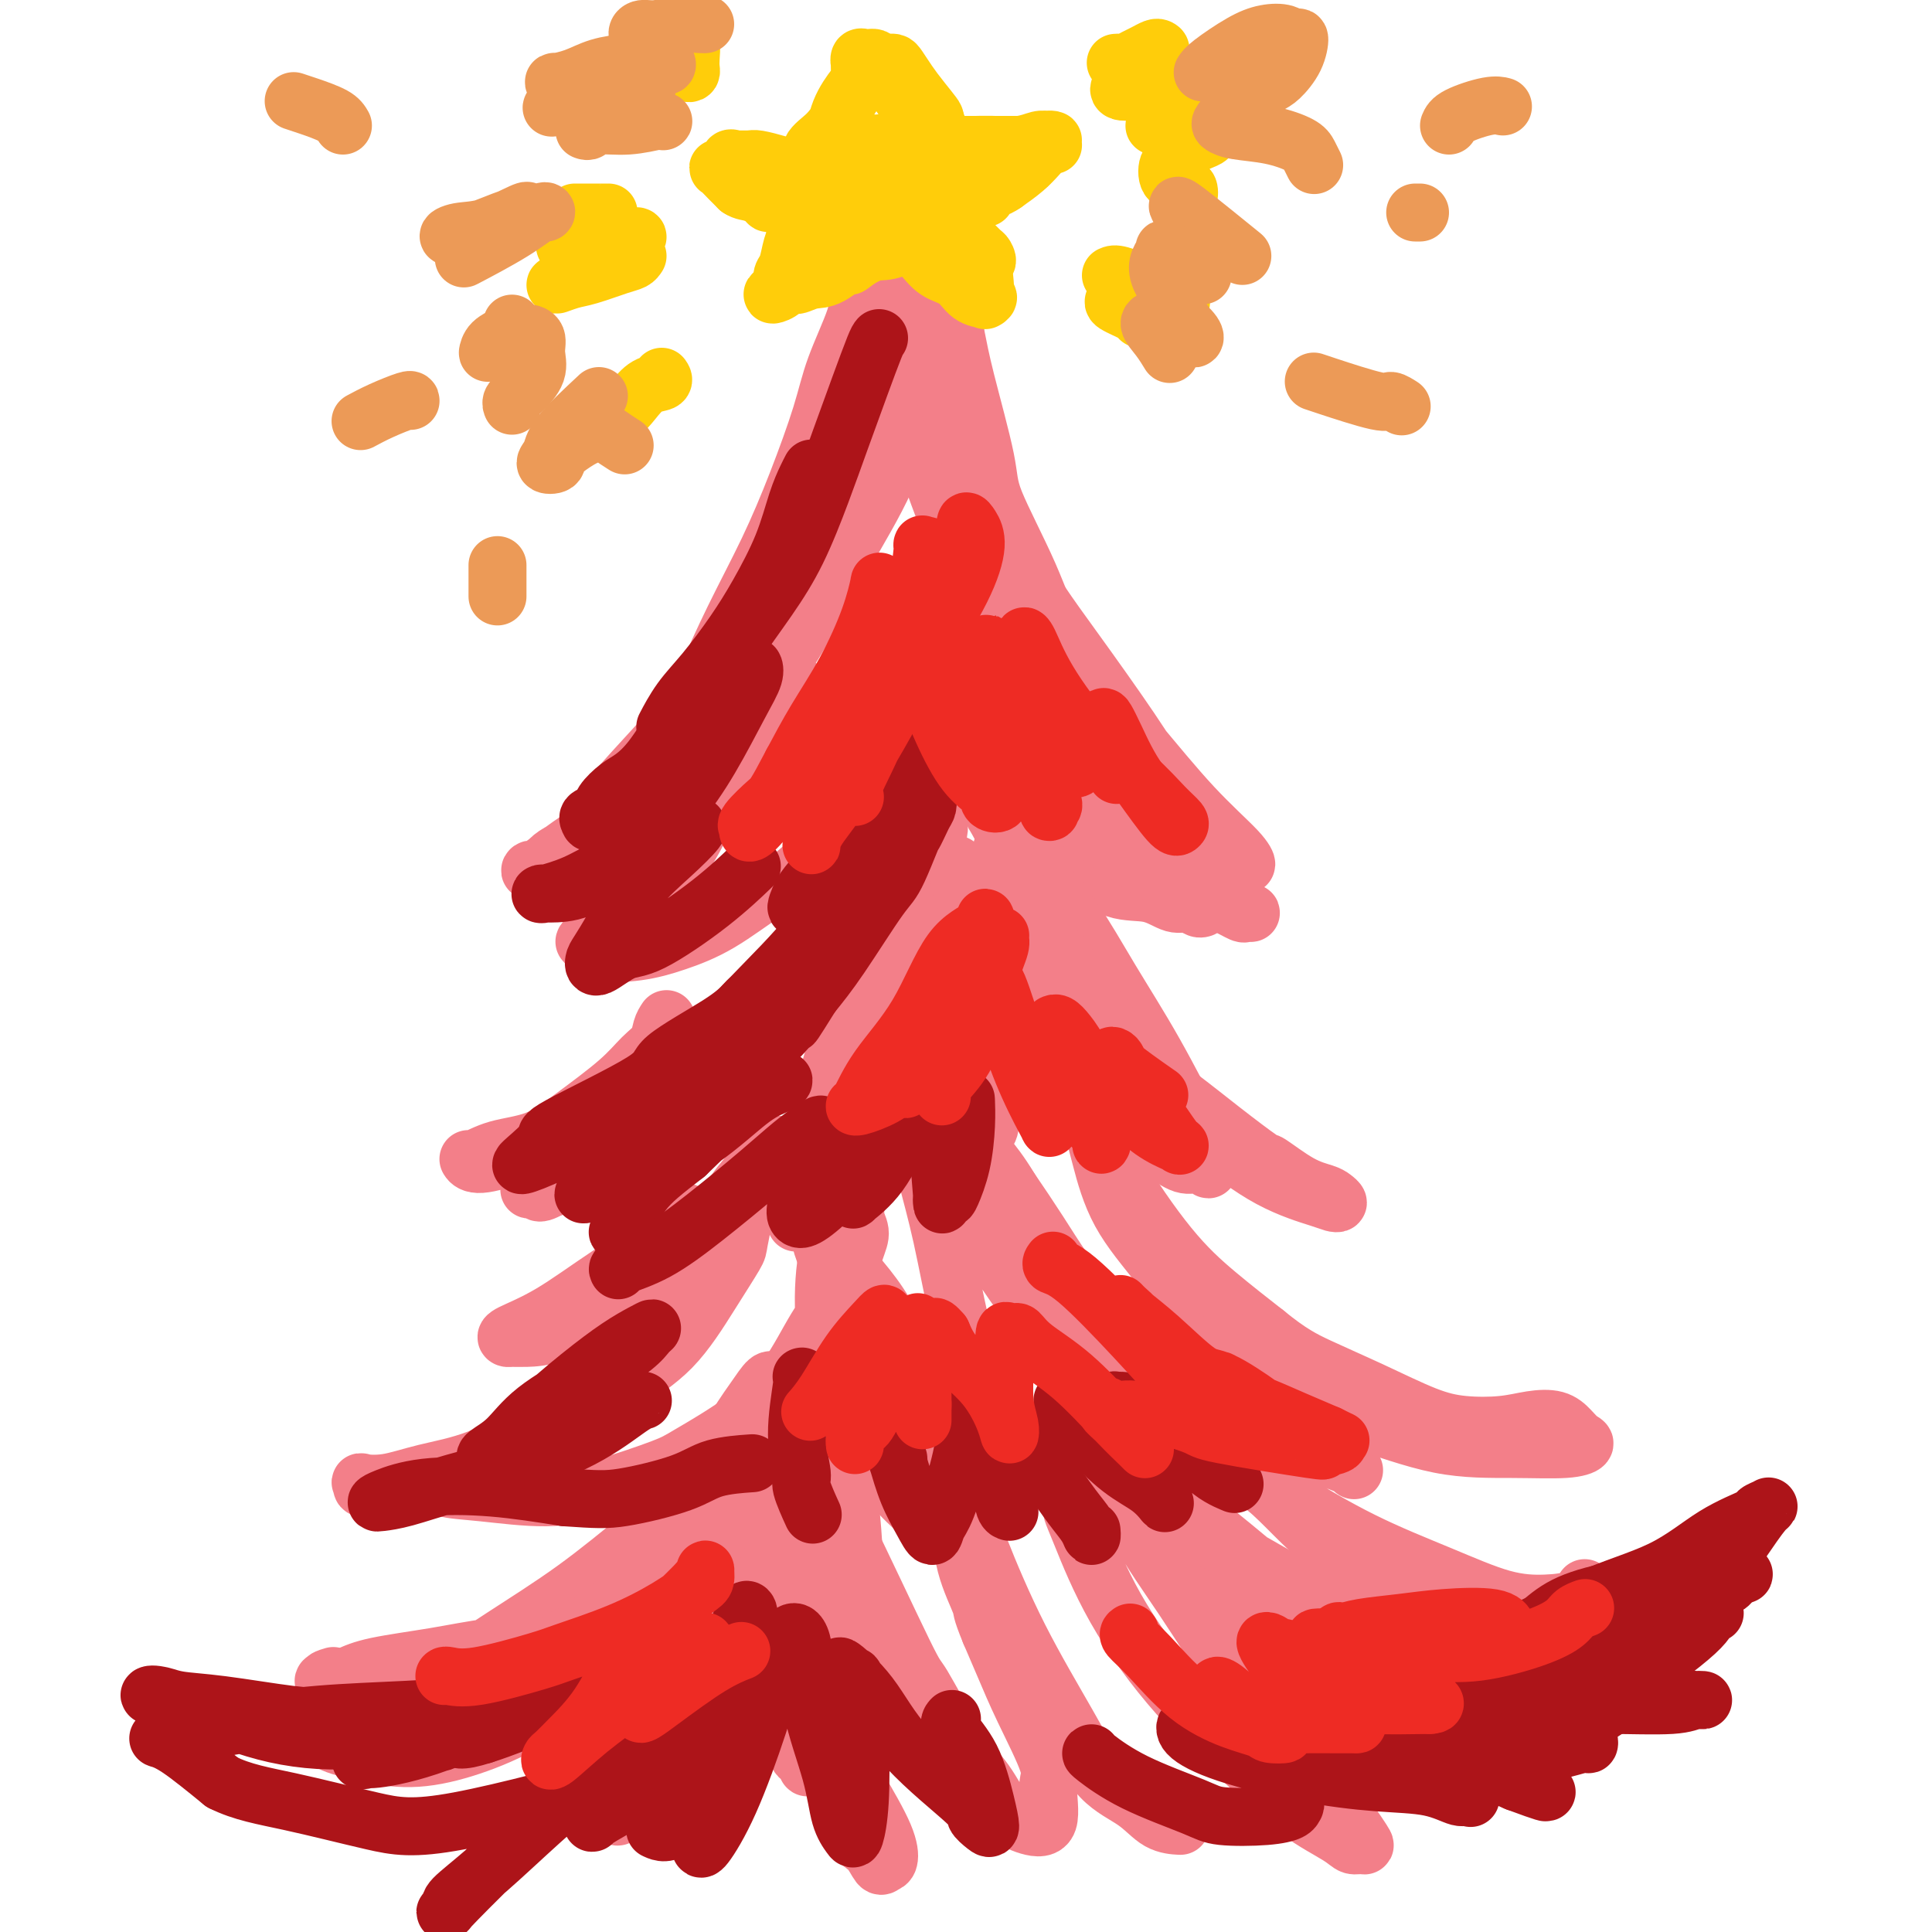 <svg viewBox='0 0 400 400' version='1.1' xmlns='http://www.w3.org/2000/svg' xmlns:xlink='http://www.w3.org/1999/xlink'><g fill='none' stroke='#F37F89' stroke-width='12' stroke-linecap='round' stroke-linejoin='round'><path d='M140,175c0.000,0.000 0.100,0.100 0.1,0.1'/><path d='M194,51c0.047,0.125 0.093,0.250 0,1c-0.093,0.750 -0.326,2.126 -1,4c-0.674,1.874 -1.788,4.245 -3,8c-1.212,3.755 -2.520,8.892 -5,15c-2.480,6.108 -6.131,13.185 -9,20c-2.869,6.815 -4.956,13.366 -8,20c-3.044,6.634 -7.046,13.350 -10,19c-2.954,5.650 -4.858,10.232 -7,14c-2.142,3.768 -4.520,6.720 -6,10c-1.480,3.280 -2.063,6.886 -3,9c-0.937,2.114 -2.229,2.737 -3,4c-0.771,1.263 -1.020,3.168 -1,4c0.020,0.832 0.310,0.591 1,-1c0.690,-1.591 1.779,-4.531 3,-7c1.221,-2.469 2.573,-4.465 4,-8c1.427,-3.535 2.929,-8.607 5,-14c2.071,-5.393 4.711,-11.105 7,-17c2.289,-5.895 4.227,-11.973 6,-18c1.773,-6.027 3.381,-12.003 5,-18c1.619,-5.997 3.250,-12.016 5,-17c1.750,-4.984 3.619,-8.934 5,-12c1.381,-3.066 2.275,-5.249 3,-7c0.725,-1.751 1.280,-3.072 2,-4c0.720,-0.928 1.604,-1.464 2,-2c0.396,-0.536 0.302,-1.072 0,1c-0.302,2.072 -0.813,6.751 -2,12c-1.187,5.249 -3.050,11.067 -4,14c-0.950,2.933 -0.986,2.981 -3,8c-2.014,5.019 -6.007,15.010 -10,25'/><path d='M167,114c-3.592,10.492 -3.073,6.722 -5,9c-1.927,2.278 -6.302,10.605 -10,17c-3.698,6.395 -6.720,10.860 -10,15c-3.280,4.140 -6.819,7.956 -10,11c-3.181,3.044 -6.002,5.317 -9,7c-2.998,1.683 -6.171,2.776 -8,4c-1.829,1.224 -2.315,2.579 -3,3c-0.685,0.421 -1.568,-0.091 -2,0c-0.432,0.091 -0.411,0.787 1,0c1.411,-0.787 4.213,-3.056 7,-5c2.787,-1.944 5.558,-3.561 9,-6c3.442,-2.439 7.555,-5.699 11,-9c3.445,-3.301 6.222,-6.644 10,-11c3.778,-4.356 8.555,-9.724 11,-13c2.445,-3.276 2.557,-4.461 4,-8c1.443,-3.539 4.218,-9.433 7,-15c2.782,-5.567 5.572,-10.807 8,-15c2.428,-4.193 4.493,-7.337 6,-11c1.507,-3.663 2.456,-7.843 3,-11c0.544,-3.157 0.682,-5.289 1,-7c0.318,-1.711 0.815,-3.000 1,-4c0.185,-1.000 0.059,-1.710 0,-2c-0.059,-0.290 -0.050,-0.159 0,1c0.050,1.159 0.140,3.346 0,6c-0.140,2.654 -0.512,5.773 -1,10c-0.488,4.227 -1.093,9.561 -3,15c-1.907,5.439 -5.116,10.983 -8,16c-2.884,5.017 -5.442,9.509 -8,14'/><path d='M169,125c-3.893,7.229 -5.626,10.300 -9,14c-3.374,3.700 -8.389,8.028 -11,10c-2.611,1.972 -2.820,1.588 -6,4c-3.180,2.412 -9.333,7.622 -12,10c-2.667,2.378 -1.849,1.926 -2,2c-0.151,0.074 -1.273,0.674 -2,1c-0.727,0.326 -1.059,0.377 -1,0c0.059,-0.377 0.511,-1.184 3,-4c2.489,-2.816 7.016,-7.643 10,-11c2.984,-3.357 4.424,-5.245 5,-6c0.576,-0.755 0.288,-0.378 0,0'/><path d='M190,53c-0.087,0.708 -0.174,1.416 0,3c0.174,1.584 0.608,4.046 1,7c0.392,2.954 0.743,6.402 2,12c1.257,5.598 3.420,13.346 5,18c1.580,4.654 2.578,6.214 4,11c1.422,4.786 3.269,12.799 6,19c2.731,6.201 6.346,10.591 9,14c2.654,3.409 4.349,5.837 6,8c1.651,2.163 3.259,4.062 5,6c1.741,1.938 3.614,3.917 5,5c1.386,1.083 2.286,1.272 3,2c0.714,0.728 1.241,1.996 1,2c-0.241,0.004 -1.249,-1.254 -3,-4c-1.751,-2.746 -4.245,-6.979 -7,-11c-2.755,-4.021 -5.771,-7.830 -8,-12c-2.229,-4.170 -3.672,-8.702 -6,-14c-2.328,-5.298 -5.541,-11.362 -7,-15c-1.459,-3.638 -1.165,-4.851 -2,-9c-0.835,-4.149 -2.800,-11.235 -4,-16c-1.200,-4.765 -1.634,-7.211 -2,-9c-0.366,-1.789 -0.664,-2.923 -1,-4c-0.336,-1.077 -0.709,-2.096 -1,-3c-0.291,-0.904 -0.499,-1.691 -1,-2c-0.501,-0.309 -1.294,-0.139 -2,0c-0.706,0.139 -1.325,0.247 -2,1c-0.675,0.753 -1.408,2.150 -2,5c-0.592,2.850 -1.044,7.152 -1,11c0.044,3.848 0.584,7.242 2,12c1.416,4.758 3.708,10.879 6,17'/><path d='M196,107c3.069,7.527 6.741,11.845 11,17c4.259,5.155 9.106,11.146 13,16c3.894,4.854 6.834,8.569 10,12c3.166,3.431 6.558,6.576 9,9c2.442,2.424 3.935,4.126 6,6c2.065,1.874 4.701,3.919 6,5c1.299,1.081 1.261,1.199 2,2c0.739,0.801 2.254,2.287 3,3c0.746,0.713 0.722,0.655 1,1c0.278,0.345 0.859,1.095 1,1c0.141,-0.095 -0.157,-1.034 -2,-3c-1.843,-1.966 -5.231,-4.960 -9,-9c-3.769,-4.040 -7.919,-9.125 -12,-14c-4.081,-4.875 -8.091,-9.540 -12,-15c-3.909,-5.460 -7.715,-11.715 -11,-18c-3.285,-6.285 -6.050,-12.599 -8,-19c-1.950,-6.401 -3.086,-12.888 -4,-18c-0.914,-5.112 -1.606,-8.849 -2,-12c-0.394,-3.151 -0.490,-5.717 -1,-8c-0.510,-2.283 -1.435,-4.282 -2,-6c-0.565,-1.718 -0.770,-3.155 -1,-4c-0.230,-0.845 -0.487,-1.099 -1,-1c-0.513,0.099 -1.283,0.552 -2,3c-0.717,2.448 -1.380,6.892 0,13c1.380,6.108 4.802,13.882 8,22c3.198,8.118 6.172,16.581 10,24c3.828,7.419 8.511,13.793 13,20c4.489,6.207 8.786,12.248 12,17c3.214,4.752 5.347,8.215 7,11c1.653,2.785 2.827,4.893 4,7'/><path d='M245,169c5.798,9.357 2.292,5.250 1,4c-1.292,-1.250 -0.369,0.357 0,1c0.369,0.643 0.185,0.321 0,0'/><path d='M179,58c0.111,0.282 0.222,0.564 0,1c-0.222,0.436 -0.778,1.027 -1,2c-0.222,0.973 -0.111,2.330 -1,5c-0.889,2.670 -2.777,6.655 -4,10c-1.223,3.345 -1.779,6.051 -3,10c-1.221,3.949 -3.107,9.142 -5,14c-1.893,4.858 -3.794,9.380 -6,14c-2.206,4.620 -4.717,9.339 -7,14c-2.283,4.661 -4.336,9.264 -6,13c-1.664,3.736 -2.938,6.604 -5,10c-2.062,3.396 -4.913,7.319 -7,10c-2.087,2.681 -3.409,4.119 -5,6c-1.591,1.881 -3.449,4.206 -5,6c-1.551,1.794 -2.794,3.058 -4,4c-1.206,0.942 -2.374,1.562 -3,2c-0.626,0.438 -0.709,0.693 -1,1c-0.291,0.307 -0.788,0.667 -1,1c-0.212,0.333 -0.138,0.638 0,1c0.138,0.362 0.341,0.779 1,1c0.659,0.221 1.773,0.245 3,0c1.227,-0.245 2.568,-0.760 5,-2c2.432,-1.240 5.956,-3.205 9,-5c3.044,-1.795 5.607,-3.421 8,-5c2.393,-1.579 4.616,-3.110 7,-6c2.384,-2.890 4.928,-7.139 7,-10c2.072,-2.861 3.671,-4.336 5,-6c1.329,-1.664 2.387,-3.518 3,-5c0.613,-1.482 0.780,-2.591 1,-3c0.220,-0.409 0.491,-0.117 -1,2c-1.491,2.117 -4.746,6.058 -8,10'/><path d='M155,153c-2.058,2.445 -2.704,2.556 -4,5c-1.296,2.444 -3.242,7.221 -5,11c-1.758,3.779 -3.328,6.559 -5,9c-1.672,2.441 -3.445,4.542 -5,6c-1.555,1.458 -2.892,2.274 -4,3c-1.108,0.726 -1.986,1.362 -3,2c-1.014,0.638 -2.163,1.279 -3,2c-0.837,0.721 -1.362,1.521 -2,2c-0.638,0.479 -1.391,0.637 -2,1c-0.609,0.363 -1.076,0.929 -1,1c0.076,0.071 0.693,-0.354 1,0c0.307,0.354 0.302,1.489 2,2c1.698,0.511 5.099,0.400 8,0c2.901,-0.400 5.303,-1.088 8,-2c2.697,-0.912 5.689,-2.047 9,-4c3.311,-1.953 6.941,-4.725 9,-6c2.059,-1.275 2.547,-1.054 4,-2c1.453,-0.946 3.870,-3.058 6,-5c2.130,-1.942 3.974,-3.715 6,-5c2.026,-1.285 4.234,-2.083 6,-3c1.766,-0.917 3.090,-1.952 4,-3c0.910,-1.048 1.408,-2.109 2,-3c0.592,-0.891 1.280,-1.613 2,-2c0.720,-0.387 1.472,-0.438 2,-1c0.528,-0.562 0.832,-1.636 1,-3c0.168,-1.364 0.200,-3.017 0,-4c-0.200,-0.983 -0.631,-1.294 -1,-2c-0.369,-0.706 -0.676,-1.805 -1,-3c-0.324,-1.195 -0.664,-2.484 -1,-4c-0.336,-1.516 -0.668,-3.258 -1,-5'/><path d='M187,140c-0.619,-3.643 -0.166,-3.750 0,-4c0.166,-0.250 0.045,-0.644 0,-1c-0.045,-0.356 -0.013,-0.676 0,-1c0.013,-0.324 0.007,-0.654 0,-1c-0.007,-0.346 -0.015,-0.707 0,-1c0.015,-0.293 0.052,-0.516 0,-1c-0.052,-0.484 -0.192,-1.227 0,-1c0.192,0.227 0.716,1.423 2,4c1.284,2.577 3.327,6.533 6,11c2.673,4.467 5.974,9.443 9,14c3.026,4.557 5.776,8.693 9,12c3.224,3.307 6.922,5.785 10,8c3.078,2.215 5.535,4.167 8,5c2.465,0.833 4.938,0.549 7,1c2.062,0.451 3.713,1.639 5,2c1.287,0.361 2.212,-0.104 3,0c0.788,0.104 1.441,0.778 2,1c0.559,0.222 1.023,-0.010 1,0c-0.023,0.010 -0.533,0.260 -1,0c-0.467,-0.260 -0.889,-1.029 -3,-2c-2.111,-0.971 -5.910,-2.143 -10,-4c-4.090,-1.857 -8.471,-4.399 -13,-7c-4.529,-2.601 -9.207,-5.261 -13,-8c-3.793,-2.739 -6.701,-5.557 -9,-8c-2.299,-2.443 -3.987,-4.510 -5,-6c-1.013,-1.490 -1.350,-2.401 -2,-3c-0.650,-0.599 -1.614,-0.885 -2,-1c-0.386,-0.115 -0.193,-0.057 0,0'/><path d='M191,149c-2.386,-2.646 0.647,-0.260 4,2c3.353,2.260 7.024,4.394 11,7c3.976,2.606 8.257,5.685 13,9c4.743,3.315 9.947,6.868 13,9c3.053,2.132 3.955,2.844 6,4c2.045,1.156 5.232,2.755 8,4c2.768,1.245 5.116,2.136 7,3c1.884,0.864 3.304,1.702 4,2c0.696,0.298 0.667,0.056 1,0c0.333,-0.056 1.026,0.075 1,0c-0.026,-0.075 -0.773,-0.355 -2,-1c-1.227,-0.645 -2.935,-1.656 -6,-4c-3.065,-2.344 -7.487,-6.023 -11,-9c-3.513,-2.977 -6.118,-5.253 -9,-8c-2.882,-2.747 -6.040,-5.966 -9,-9c-2.960,-3.034 -5.721,-5.885 -8,-9c-2.279,-3.115 -4.075,-6.495 -5,-9c-0.925,-2.505 -0.980,-4.136 -1,-5c-0.020,-0.864 -0.006,-0.961 0,-1c0.006,-0.039 0.003,-0.019 0,0'/><path d='M138,211c-0.376,0.568 -0.752,1.137 -1,2c-0.248,0.863 -0.370,2.021 -1,3c-0.630,0.979 -1.770,1.781 -3,3c-1.230,1.219 -2.550,2.856 -5,5c-2.450,2.144 -6.030,4.794 -9,7c-2.970,2.206 -5.329,3.969 -8,5c-2.671,1.031 -5.652,1.331 -8,2c-2.348,0.669 -4.061,1.708 -5,2c-0.939,0.292 -1.103,-0.164 -1,0c0.103,0.164 0.475,0.946 2,1c1.525,0.054 4.205,-0.621 8,-2c3.795,-1.379 8.705,-3.460 14,-6c5.295,-2.540 10.977,-5.537 16,-9c5.023,-3.463 9.389,-7.391 12,-9c2.611,-1.609 3.467,-0.897 6,-3c2.533,-2.103 6.744,-7.020 9,-10c2.256,-2.980 2.558,-4.022 3,-5c0.442,-0.978 1.025,-1.892 1,-2c-0.025,-0.108 -0.659,0.590 -2,2c-1.341,1.410 -3.389,3.532 -6,7c-2.611,3.468 -5.786,8.284 -8,12c-2.214,3.716 -3.467,6.334 -6,9c-2.533,2.666 -6.344,5.380 -9,8c-2.656,2.620 -4.155,5.146 -7,7c-2.845,1.854 -7.035,3.038 -10,4c-2.965,0.962 -4.704,1.704 -6,2c-1.296,0.296 -2.148,0.148 -3,0'/><path d='M111,246c-2.895,0.776 -0.632,-0.284 0,0c0.632,0.284 -0.367,1.911 3,0c3.367,-1.911 11.099,-7.358 15,-10c3.901,-2.642 3.969,-2.477 7,-4c3.031,-1.523 9.023,-4.734 14,-8c4.977,-3.266 8.937,-6.586 13,-11c4.063,-4.414 8.227,-9.923 11,-13c2.773,-3.077 4.154,-3.721 6,-7c1.846,-3.279 4.157,-9.192 6,-13c1.843,-3.808 3.220,-5.512 4,-7c0.780,-1.488 0.965,-2.762 1,-3c0.035,-0.238 -0.078,0.558 -1,3c-0.922,2.442 -2.653,6.528 -5,12c-2.347,5.472 -5.310,12.328 -8,20c-2.690,7.672 -5.107,16.158 -7,23c-1.893,6.842 -3.260,12.039 -4,16c-0.740,3.961 -0.851,6.687 -1,8c-0.149,1.313 -0.334,1.213 0,1c0.334,-0.213 1.189,-0.541 2,-4c0.811,-3.459 1.579,-10.051 3,-16c1.421,-5.949 3.494,-11.256 6,-18c2.506,-6.744 5.445,-14.926 7,-19c1.555,-4.074 1.726,-4.041 3,-7c1.274,-2.959 3.651,-8.910 5,-12c1.349,-3.090 1.672,-3.318 2,-4c0.328,-0.682 0.663,-1.818 1,-2c0.337,-0.182 0.678,0.590 0,2c-0.678,1.410 -2.375,3.456 -3,8c-0.625,4.544 -0.179,11.584 0,18c0.179,6.416 0.089,12.208 0,18'/><path d='M191,217c0.221,8.856 1.772,8.996 3,11c1.228,2.004 2.133,5.872 3,8c0.867,2.128 1.697,2.517 3,2c1.303,-0.517 3.080,-1.941 4,-3c0.920,-1.059 0.983,-1.755 1,-3c0.017,-1.245 -0.012,-3.040 0,-5c0.012,-1.960 0.066,-4.087 0,-8c-0.066,-3.913 -0.252,-9.613 -1,-15c-0.748,-5.387 -2.060,-10.462 -3,-14c-0.940,-3.538 -1.510,-5.537 -2,-7c-0.490,-1.463 -0.901,-2.388 -1,-3c-0.099,-0.612 0.115,-0.911 0,-1c-0.115,-0.089 -0.559,0.030 0,1c0.559,0.970 2.122,2.790 5,7c2.878,4.210 7.071,10.810 11,17c3.929,6.190 7.594,11.969 11,17c3.406,5.031 6.552,9.313 9,12c2.448,2.687 4.198,3.778 6,5c1.802,1.222 3.656,2.576 5,3c1.344,0.424 2.177,-0.082 3,0c0.823,0.082 1.638,0.752 2,1c0.362,0.248 0.273,0.075 0,-1c-0.273,-1.075 -0.731,-3.050 -1,-4c-0.269,-0.950 -0.350,-0.874 -2,-4c-1.650,-3.126 -4.868,-9.453 -8,-15c-3.132,-5.547 -6.177,-10.312 -9,-15c-2.823,-4.688 -5.425,-9.298 -8,-13c-2.575,-3.702 -5.123,-6.498 -7,-9c-1.877,-2.502 -3.082,-4.712 -4,-6c-0.918,-1.288 -1.548,-1.654 -2,-2c-0.452,-0.346 -0.726,-0.673 -1,-1'/><path d='M208,172c-4.629,-6.978 -0.703,-1.422 0,1c0.703,2.422 -1.817,1.710 0,6c1.817,4.290 7.969,13.583 11,18c3.031,4.417 2.939,3.959 5,7c2.061,3.041 6.274,9.582 10,14c3.726,4.418 6.964,6.714 10,9c3.036,2.286 5.871,4.563 9,7c3.129,2.437 6.554,5.034 8,6c1.446,0.966 0.914,0.301 2,1c1.086,0.699 3.791,2.762 6,4c2.209,1.238 3.923,1.651 5,2c1.077,0.349 1.519,0.635 2,1c0.481,0.365 1.003,0.809 1,1c-0.003,0.191 -0.531,0.129 -1,0c-0.469,-0.129 -0.879,-0.326 -3,-1c-2.121,-0.674 -5.952,-1.824 -10,-4c-4.048,-2.176 -8.312,-5.377 -14,-10c-5.688,-4.623 -12.801,-10.668 -17,-15c-4.199,-4.332 -5.486,-6.952 -6,-8c-0.514,-1.048 -0.257,-0.524 0,0'/><path d='M142,251c0.317,0.225 0.634,0.450 0,2c-0.634,1.550 -2.219,4.426 -3,6c-0.781,1.574 -0.757,1.847 -2,3c-1.243,1.153 -3.751,3.184 -6,5c-2.249,1.816 -4.238,3.415 -7,5c-2.762,1.585 -6.297,3.155 -9,4c-2.703,0.845 -4.574,0.964 -6,1c-1.426,0.036 -2.408,-0.010 -3,0c-0.592,0.010 -0.795,0.076 -1,0c-0.205,-0.076 -0.413,-0.293 1,-1c1.413,-0.707 4.446,-1.903 8,-4c3.554,-2.097 7.628,-5.093 12,-8c4.372,-2.907 9.042,-5.724 13,-8c3.958,-2.276 7.205,-4.012 10,-6c2.795,-1.988 5.140,-4.230 7,-6c1.860,-1.770 3.237,-3.070 4,-4c0.763,-0.930 0.912,-1.492 1,-2c0.088,-0.508 0.115,-0.964 0,-1c-0.115,-0.036 -0.373,0.348 -1,1c-0.627,0.652 -1.624,1.570 -3,3c-1.376,1.430 -3.130,3.370 -5,6c-1.870,2.630 -3.855,5.951 -6,9c-2.145,3.049 -4.450,5.826 -7,9c-2.550,3.174 -5.345,6.743 -8,10c-2.655,3.257 -5.171,6.200 -8,9c-2.829,2.800 -5.971,5.458 -9,8c-3.029,2.542 -5.946,4.970 -9,7c-3.054,2.030 -6.245,3.662 -9,5c-2.755,1.338 -5.073,2.382 -7,3c-1.927,0.618 -3.464,0.809 -5,1'/><path d='M84,308c-4.006,1.397 -3.522,0.388 -4,0c-0.478,-0.388 -1.919,-0.155 -3,0c-1.081,0.155 -1.802,0.232 -2,0c-0.198,-0.232 0.129,-0.772 0,-1c-0.129,-0.228 -0.712,-0.142 0,0c0.712,0.142 2.719,0.342 5,0c2.281,-0.342 4.837,-1.225 8,-2c3.163,-0.775 6.932,-1.441 11,-3c4.068,-1.559 8.436,-4.012 12,-6c3.564,-1.988 6.323,-3.510 9,-6c2.677,-2.490 5.273,-5.949 8,-9c2.727,-3.051 5.585,-5.696 8,-8c2.415,-2.304 4.387,-4.268 6,-7c1.613,-2.732 2.865,-6.231 4,-9c1.135,-2.769 2.151,-4.807 3,-6c0.849,-1.193 1.530,-1.542 2,-2c0.470,-0.458 0.728,-1.024 1,-1c0.272,0.024 0.557,0.640 1,1c0.443,0.360 1.042,0.464 1,2c-0.042,1.536 -0.727,4.503 -1,6c-0.273,1.497 -0.135,1.523 -1,3c-0.865,1.477 -2.734,4.404 -5,8c-2.266,3.596 -4.928,7.859 -8,11c-3.072,3.141 -6.553,5.160 -10,8c-3.447,2.840 -6.859,6.502 -10,9c-3.141,2.498 -6.010,3.832 -9,5c-2.990,1.168 -6.100,2.169 -9,3c-2.900,0.831 -5.588,1.493 -7,2c-1.412,0.507 -1.546,0.859 -2,1c-0.454,0.141 -1.227,0.070 -2,0'/><path d='M90,307c-4.811,1.652 -2.338,0.281 -1,0c1.338,-0.281 1.541,0.528 3,1c1.459,0.472 4.173,0.608 8,1c3.827,0.392 8.768,1.042 13,1c4.232,-0.042 7.754,-0.775 12,-2c4.246,-1.225 9.215,-2.941 12,-4c2.785,-1.059 3.386,-1.462 6,-3c2.614,-1.538 7.243,-4.211 11,-7c3.757,-2.789 6.644,-5.694 9,-9c2.356,-3.306 4.182,-7.012 6,-10c1.818,-2.988 3.627,-5.259 5,-8c1.373,-2.741 2.309,-5.951 3,-8c0.691,-2.049 1.136,-2.935 1,-4c-0.136,-1.065 -0.852,-2.308 -1,-3c-0.148,-0.692 0.273,-0.831 0,-1c-0.273,-0.169 -1.240,-0.367 -2,0c-0.760,0.367 -1.314,1.299 -2,3c-0.686,1.701 -1.504,4.172 -2,8c-0.496,3.828 -0.671,9.014 0,14c0.671,4.986 2.186,9.773 4,14c1.814,4.227 3.927,7.894 5,10c1.073,2.106 1.107,2.650 2,4c0.893,1.350 2.646,3.506 4,5c1.354,1.494 2.309,2.327 3,3c0.691,0.673 1.117,1.185 1,0c-0.117,-1.185 -0.777,-4.066 -2,-8c-1.223,-3.934 -3.008,-8.920 -5,-14c-1.992,-5.080 -4.190,-10.252 -6,-14c-1.810,-3.748 -3.231,-6.071 -4,-8c-0.769,-1.929 -0.884,-3.465 -1,-5'/><path d='M172,263c-2.932,-8.365 -1.764,-4.779 -1,-4c0.764,0.779 1.122,-1.249 1,-2c-0.122,-0.751 -0.726,-0.225 1,2c1.726,2.225 5.781,6.150 9,11c3.219,4.850 5.601,10.627 8,16c2.399,5.373 4.813,10.343 7,14c2.187,3.657 4.147,6.002 5,7c0.853,0.998 0.600,0.651 1,1c0.400,0.349 1.454,1.394 2,2c0.546,0.606 0.582,0.772 1,1c0.418,0.228 1.216,0.519 1,-2c-0.216,-2.519 -1.445,-7.848 -3,-14c-1.555,-6.152 -3.436,-13.126 -5,-20c-1.564,-6.874 -2.813,-13.648 -4,-19c-1.187,-5.352 -2.314,-9.280 -3,-12c-0.686,-2.720 -0.931,-4.231 -1,-5c-0.069,-0.769 0.037,-0.798 0,-1c-0.037,-0.202 -0.216,-0.579 1,1c1.216,1.579 3.826,5.114 7,10c3.174,4.886 6.910,11.125 11,17c4.090,5.875 8.534,11.387 12,16c3.466,4.613 5.955,8.327 8,11c2.045,2.673 3.648,4.304 5,6c1.352,1.696 2.455,3.455 3,4c0.545,0.545 0.532,-0.126 1,0c0.468,0.126 1.417,1.049 1,0c-0.417,-1.049 -2.200,-4.071 -4,-9c-1.800,-4.929 -3.616,-11.764 -7,-18c-3.384,-6.236 -8.334,-11.871 -12,-17c-3.666,-5.129 -6.047,-9.751 -8,-13c-1.953,-3.249 -3.476,-5.124 -5,-7'/><path d='M204,239c-4.283,-6.289 -2.490,-3.511 -2,-3c0.490,0.511 -0.322,-1.245 -1,-2c-0.678,-0.755 -1.223,-0.510 -1,0c0.223,0.510 1.214,1.283 4,5c2.786,3.717 7.369,10.377 11,16c3.631,5.623 6.312,10.208 11,15c4.688,4.792 11.383,9.791 14,12c2.617,2.209 1.156,1.628 5,4c3.844,2.372 12.995,7.696 17,10c4.005,2.304 2.865,1.587 4,2c1.135,0.413 4.544,1.955 7,3c2.456,1.045 3.959,1.593 5,2c1.041,0.407 1.622,0.672 2,1c0.378,0.328 0.555,0.717 0,0c-0.555,-0.717 -1.842,-2.542 -5,-6c-3.158,-3.458 -8.187,-8.548 -13,-13c-4.813,-4.452 -9.411,-8.265 -13,-12c-3.589,-3.735 -6.171,-7.394 -9,-11c-2.829,-3.606 -5.905,-7.161 -8,-11c-2.095,-3.839 -3.207,-7.962 -4,-11c-0.793,-3.038 -1.266,-4.989 -2,-7c-0.734,-2.011 -1.728,-4.080 -2,-5c-0.272,-0.920 0.177,-0.689 0,-1c-0.177,-0.311 -0.982,-1.163 -1,-1c-0.018,0.163 0.749,1.342 2,4c1.251,2.658 2.985,6.795 6,12c3.015,5.205 7.312,11.478 11,16c3.688,4.522 6.768,7.292 10,10c3.232,2.708 6.616,5.354 10,8'/><path d='M262,276c5.070,4.140 7.744,5.488 11,7c3.256,1.512 7.093,3.186 11,5c3.907,1.814 7.882,3.766 11,5c3.118,1.234 5.377,1.748 8,2c2.623,0.252 5.609,0.242 8,0c2.391,-0.242 4.187,-0.717 6,-1c1.813,-0.283 3.641,-0.373 5,0c1.359,0.373 2.247,1.210 3,2c0.753,0.790 1.372,1.533 2,2c0.628,0.467 1.266,0.659 1,1c-0.266,0.341 -1.435,0.831 -4,1c-2.565,0.169 -6.527,0.018 -11,0c-4.473,-0.018 -9.457,0.098 -15,-1c-5.543,-1.098 -11.646,-3.408 -17,-5c-5.354,-1.592 -9.960,-2.465 -14,-4c-4.040,-1.535 -7.513,-3.732 -10,-5c-2.487,-1.268 -3.986,-1.608 -6,-3c-2.014,-1.392 -4.542,-3.836 -6,-5c-1.458,-1.164 -1.845,-1.047 -2,-1c-0.155,0.047 -0.077,0.023 0,0'/><path d='M145,325c-0.049,-0.062 -0.098,-0.123 0,0c0.098,0.123 0.344,0.431 0,1c-0.344,0.569 -1.276,1.399 -3,3c-1.724,1.601 -4.240,3.973 -7,6c-2.760,2.027 -5.764,3.710 -9,5c-3.236,1.290 -6.704,2.188 -11,3c-4.296,0.812 -9.421,1.539 -13,2c-3.579,0.461 -5.613,0.655 -7,1c-1.387,0.345 -2.128,0.842 -3,1c-0.872,0.158 -1.876,-0.022 -2,0c-0.124,0.022 0.633,0.247 3,-1c2.367,-1.247 6.344,-3.967 11,-7c4.656,-3.033 9.991,-6.378 15,-10c5.009,-3.622 9.692,-7.521 14,-11c4.308,-3.479 8.241,-6.539 12,-11c3.759,-4.461 7.345,-10.322 9,-13c1.655,-2.678 1.378,-2.172 2,-3c0.622,-0.828 2.142,-2.990 3,-4c0.858,-1.010 1.055,-0.868 1,-1c-0.055,-0.132 -0.360,-0.538 -1,0c-0.640,0.538 -1.615,2.018 -3,4c-1.385,1.982 -3.182,4.464 -5,8c-1.818,3.536 -3.658,8.127 -6,12c-2.342,3.873 -5.187,7.030 -8,10c-2.813,2.970 -5.595,5.754 -9,9c-3.405,3.246 -7.432,6.953 -12,9c-4.568,2.047 -9.678,2.435 -14,3c-4.322,0.565 -7.856,1.306 -12,2c-4.144,0.694 -8.898,1.341 -12,2c-3.102,0.659 -4.551,1.329 -6,2'/><path d='M72,347c-7.315,1.331 -3.602,0.160 -3,0c0.602,-0.160 -1.905,0.691 -2,1c-0.095,0.309 2.224,0.076 6,0c3.776,-0.076 9.008,0.006 12,0c2.992,-0.006 3.742,-0.100 8,-1c4.258,-0.900 12.024,-2.607 18,-5c5.976,-2.393 10.161,-5.474 15,-9c4.839,-3.526 10.333,-7.497 15,-11c4.667,-3.503 8.508,-6.536 12,-9c3.492,-2.464 6.636,-4.358 9,-6c2.364,-1.642 3.950,-3.031 5,-4c1.050,-0.969 1.565,-1.517 2,-2c0.435,-0.483 0.789,-0.899 1,-1c0.211,-0.101 0.280,0.114 -1,1c-1.280,0.886 -3.908,2.443 -6,4c-2.092,1.557 -3.646,3.115 -7,6c-3.354,2.885 -8.507,7.097 -13,12c-4.493,4.903 -8.326,10.495 -12,15c-3.674,4.505 -7.190,7.922 -11,11c-3.810,3.078 -7.916,5.817 -12,8c-4.084,2.183 -8.148,3.812 -12,5c-3.852,1.188 -7.494,1.936 -11,2c-3.506,0.064 -6.877,-0.557 -9,-1c-2.123,-0.443 -2.997,-0.707 -4,-1c-1.003,-0.293 -2.135,-0.615 -3,-1c-0.865,-0.385 -1.464,-0.835 -2,-1c-0.536,-0.165 -1.010,-0.047 -1,0c0.010,0.047 0.505,0.024 1,0'/><path d='M67,360c-0.387,-0.118 7.644,1.588 13,2c5.356,0.412 8.037,-0.470 13,-2c4.963,-1.530 12.209,-3.709 16,-5c3.791,-1.291 4.126,-1.695 7,-4c2.874,-2.305 8.287,-6.512 13,-11c4.713,-4.488 8.727,-9.258 12,-14c3.273,-4.742 5.805,-9.455 8,-14c2.195,-4.545 4.054,-8.920 5,-12c0.946,-3.080 0.980,-4.863 1,-6c0.020,-1.137 0.025,-1.626 0,-2c-0.025,-0.374 -0.080,-0.633 0,1c0.080,1.633 0.296,5.159 1,10c0.704,4.841 1.895,10.998 3,18c1.105,7.002 2.122,14.851 3,21c0.878,6.149 1.615,10.598 2,14c0.385,3.402 0.417,5.755 1,7c0.583,1.245 1.715,1.381 2,2c0.285,0.619 -0.279,1.722 1,0c1.279,-1.722 4.402,-6.268 6,-9c1.598,-2.732 1.673,-3.649 2,-7c0.327,-3.351 0.906,-9.136 1,-16c0.094,-6.864 -0.298,-14.805 -1,-21c-0.702,-6.195 -1.714,-10.643 -2,-14c-0.286,-3.357 0.156,-5.624 0,-7c-0.156,-1.376 -0.908,-1.861 -1,-2c-0.092,-0.139 0.477,0.067 0,0c-0.477,-0.067 -2.001,-0.407 -3,1c-0.999,1.407 -1.474,4.563 -2,9c-0.526,4.437 -1.103,10.156 -1,17c0.103,6.844 0.887,14.813 2,22c1.113,7.187 2.557,13.594 4,20'/><path d='M173,358c1.014,9.219 0.547,11.265 1,14c0.453,2.735 1.824,6.158 3,8c1.176,1.842 2.158,2.104 3,3c0.842,0.896 1.545,2.425 2,3c0.455,0.575 0.663,0.197 1,0c0.337,-0.197 0.804,-0.212 1,-1c0.196,-0.788 0.121,-2.348 -1,-5c-1.121,-2.652 -3.288,-6.397 -6,-11c-2.712,-4.603 -5.969,-10.066 -9,-15c-3.031,-4.934 -5.836,-9.340 -8,-13c-2.164,-3.660 -3.687,-6.573 -5,-9c-1.313,-2.427 -2.416,-4.368 -3,-7c-0.584,-2.632 -0.648,-5.953 0,-9c0.648,-3.047 2.007,-5.818 3,-8c0.993,-2.182 1.619,-3.776 2,-5c0.381,-1.224 0.517,-2.079 1,-3c0.483,-0.921 1.313,-1.907 0,1c-1.313,2.907 -4.769,9.709 -6,13c-1.231,3.291 -0.237,3.072 -1,6c-0.763,2.928 -3.283,9.003 -5,14c-1.717,4.997 -2.631,8.916 -4,13c-1.369,4.084 -3.192,8.333 -5,12c-1.808,3.667 -3.599,6.752 -5,9c-1.401,2.248 -2.411,3.659 -3,5c-0.589,1.341 -0.757,2.611 -1,3c-0.243,0.389 -0.560,-0.102 0,-3c0.560,-2.898 1.997,-8.203 4,-13c2.003,-4.797 4.572,-9.085 7,-13c2.428,-3.915 4.714,-7.458 7,-11'/><path d='M146,336c3.072,-4.538 3.752,-3.883 5,-4c1.248,-0.117 3.064,-1.008 4,-1c0.936,0.008 0.994,0.914 1,3c0.006,2.086 -0.039,5.353 -1,9c-0.961,3.647 -2.839,7.674 -4,10c-1.161,2.326 -1.606,2.950 -3,5c-1.394,2.050 -3.737,5.526 -6,8c-2.263,2.474 -4.446,3.947 -6,5c-1.554,1.053 -2.481,1.687 -3,2c-0.519,0.313 -0.632,0.305 0,0c0.632,-0.305 2.008,-0.905 4,-4c1.992,-3.095 4.599,-8.683 7,-14c2.401,-5.317 4.597,-10.363 7,-15c2.403,-4.637 5.012,-8.866 7,-13c1.988,-4.134 3.356,-8.174 4,-11c0.644,-2.826 0.563,-4.438 2,-5c1.437,-0.562 4.392,-0.073 6,0c1.608,0.073 1.869,-0.268 5,6c3.131,6.268 9.134,19.146 12,25c2.866,5.854 2.597,4.686 4,7c1.403,2.314 4.479,8.111 7,12c2.521,3.889 4.489,5.869 6,8c1.511,2.131 2.567,4.411 4,6c1.433,1.589 3.244,2.487 5,3c1.756,0.513 3.456,0.642 4,-1c0.544,-1.642 -0.070,-5.056 0,-7c0.070,-1.944 0.823,-2.418 0,-5c-0.823,-2.582 -3.222,-7.272 -5,-11c-1.778,-3.728 -2.937,-6.494 -4,-9c-1.063,-2.506 -2.032,-4.753 -3,-7'/><path d='M205,338c-2.142,-5.175 -1.498,-4.613 -2,-6c-0.502,-1.387 -2.150,-4.723 -3,-8c-0.850,-3.277 -0.902,-6.494 -1,-8c-0.098,-1.506 -0.243,-1.301 0,-2c0.243,-0.699 0.874,-2.302 1,-3c0.126,-0.698 -0.255,-0.490 0,1c0.255,1.490 1.145,4.263 3,9c1.855,4.737 4.676,11.437 8,18c3.324,6.563 7.150,12.988 10,18c2.850,5.012 4.722,8.611 7,11c2.278,2.389 4.961,3.568 7,5c2.039,1.432 3.434,3.116 5,4c1.566,0.884 3.305,0.967 4,1c0.695,0.033 0.348,0.017 0,0'/><path d='M222,312c-0.092,0.193 -0.184,0.387 0,1c0.184,0.613 0.643,1.647 2,5c1.357,3.353 3.613,9.027 7,15c3.387,5.973 7.904,12.245 13,18c5.096,5.755 10.769,10.991 15,15c4.231,4.009 7.018,6.789 10,9c2.982,2.211 6.157,3.853 8,5c1.843,1.147 2.352,1.800 3,2c0.648,0.200 1.435,-0.055 2,0c0.565,0.055 0.910,0.418 0,-1c-0.910,-1.418 -3.074,-4.616 -7,-10c-3.926,-5.384 -9.613,-12.953 -13,-17c-3.387,-4.047 -4.473,-4.572 -7,-8c-2.527,-3.428 -6.497,-9.759 -10,-15c-3.503,-5.241 -6.541,-9.394 -9,-14c-2.459,-4.606 -4.338,-9.667 -6,-14c-1.662,-4.333 -3.105,-7.937 -4,-11c-0.895,-3.063 -1.240,-5.585 -2,-7c-0.760,-1.415 -1.935,-1.725 -2,-1c-0.065,0.725 0.981,2.483 3,6c2.019,3.517 5.011,8.791 9,14c3.989,5.209 8.973,10.352 14,16c5.027,5.648 10.095,11.800 14,16c3.905,4.200 6.647,6.447 9,8c2.353,1.553 4.315,2.413 6,3c1.685,0.587 3.091,0.899 4,1c0.909,0.101 1.322,-0.011 2,0c0.678,0.011 1.622,0.146 1,-1c-0.622,-1.146 -2.811,-3.573 -5,-6'/><path d='M279,341c-0.979,-1.271 -0.927,-1.448 -5,-5c-4.073,-3.552 -12.270,-10.479 -19,-16c-6.730,-5.521 -11.993,-9.636 -14,-11c-2.007,-1.364 -0.759,0.023 -1,0c-0.241,-0.023 -1.972,-1.457 -2,-1c-0.028,0.457 1.648,2.806 6,6c4.352,3.194 11.381,7.235 18,11c6.619,3.765 12.828,7.254 18,10c5.172,2.746 9.306,4.750 13,6c3.694,1.250 6.949,1.748 9,2c2.051,0.252 2.898,0.260 4,0c1.102,-0.260 2.458,-0.789 3,-1c0.542,-0.211 0.271,-0.106 0,0'/><path d='M253,302c-0.739,0.155 -1.478,0.310 0,1c1.478,0.690 5.174,1.914 9,5c3.826,3.086 7.781,8.032 13,12c5.219,3.968 11.703,6.957 15,9c3.297,2.043 3.407,3.140 7,5c3.593,1.860 10.668,4.485 14,6c3.332,1.515 2.921,1.921 4,2c1.079,0.079 3.648,-0.170 5,0c1.352,0.170 1.486,0.758 2,1c0.514,0.242 1.408,0.138 1,0c-0.408,-0.138 -2.117,-0.311 -5,-2c-2.883,-1.689 -6.939,-4.893 -11,-7c-4.061,-2.107 -8.128,-3.117 -12,-5c-3.872,-1.883 -7.548,-4.638 -11,-7c-3.452,-2.362 -6.679,-4.331 -9,-6c-2.321,-1.669 -3.735,-3.040 -5,-4c-1.265,-0.960 -2.382,-1.511 -3,-2c-0.618,-0.489 -0.738,-0.916 -1,-1c-0.262,-0.084 -0.666,0.174 2,2c2.666,1.826 8.402,5.220 14,8c5.598,2.780 11.059,4.948 16,7c4.941,2.052 9.363,3.989 13,5c3.637,1.011 6.490,1.096 9,1c2.510,-0.096 4.676,-0.372 6,-1c1.324,-0.628 1.807,-1.608 2,-2c0.193,-0.392 0.097,-0.196 0,0'/></g>
<g fill='none' stroke='#AD1419' stroke-width='12' stroke-linecap='round' stroke-linejoin='round'><path d='M168,97c-0.255,0.484 -0.509,0.969 -1,2c-0.491,1.031 -1.218,2.610 -2,5c-0.782,2.390 -1.619,5.593 -3,9c-1.381,3.407 -3.306,7.019 -5,10c-1.694,2.981 -3.158,5.332 -5,8c-1.842,2.668 -4.061,5.653 -6,8c-1.939,2.347 -3.599,4.055 -5,6c-1.401,1.945 -2.543,4.127 -3,5c-0.457,0.873 -0.228,0.436 0,0'/><path d='M182,70c-0.180,0.205 -0.360,0.410 -1,2c-0.640,1.590 -1.740,4.563 -3,8c-1.260,3.437 -2.681,7.336 -4,11c-1.319,3.664 -2.535,7.094 -4,11c-1.465,3.906 -3.178,8.289 -5,12c-1.822,3.711 -3.754,6.751 -6,10c-2.246,3.249 -4.807,6.709 -7,10c-2.193,3.291 -4.018,6.414 -6,9c-1.982,2.586 -4.121,4.636 -6,7c-1.879,2.364 -3.496,5.043 -5,7c-1.504,1.957 -2.894,3.193 -4,4c-1.106,0.807 -1.929,1.186 -3,2c-1.071,0.814 -2.392,2.062 -3,3c-0.608,0.938 -0.504,1.564 -1,2c-0.496,0.436 -1.591,0.681 -2,1c-0.409,0.319 -0.131,0.710 0,1c0.131,0.290 0.117,0.477 1,0c0.883,-0.477 2.664,-1.619 5,-3c2.336,-1.381 5.229,-2.999 8,-5c2.771,-2.001 5.422,-4.383 8,-7c2.578,-2.617 5.085,-5.468 7,-8c1.915,-2.532 3.238,-4.745 4,-6c0.762,-1.255 0.961,-1.550 1,-2c0.039,-0.450 -0.083,-1.053 0,-1c0.083,0.053 0.370,0.763 0,2c-0.370,1.237 -1.398,3.002 -3,6c-1.602,2.998 -3.777,7.230 -6,11c-2.223,3.770 -4.492,7.077 -7,10c-2.508,2.923 -5.254,5.461 -8,8'/><path d='M132,175c-3.634,3.768 -5.220,4.187 -7,5c-1.780,0.813 -3.755,2.021 -6,3c-2.245,0.979 -4.758,1.728 -6,2c-1.242,0.272 -1.211,0.067 -1,0c0.211,-0.067 0.602,0.006 2,0c1.398,-0.006 3.803,-0.089 6,-1c2.197,-0.911 4.185,-2.651 7,-4c2.815,-1.349 6.456,-2.309 9,-3c2.544,-0.691 3.989,-1.114 5,-2c1.011,-0.886 1.587,-2.236 2,-3c0.413,-0.764 0.662,-0.943 1,-1c0.338,-0.057 0.763,0.009 0,1c-0.763,0.991 -2.716,2.909 -5,5c-2.284,2.091 -4.900,4.357 -7,7c-2.100,2.643 -3.686,5.664 -5,8c-1.314,2.336 -2.357,3.987 -3,5c-0.643,1.013 -0.885,1.387 -1,2c-0.115,0.613 -0.103,1.466 1,1c1.103,-0.466 3.298,-2.252 5,-3c1.702,-0.748 2.910,-0.458 6,-2c3.090,-1.542 8.063,-4.915 12,-8c3.937,-3.085 6.839,-5.881 8,-7c1.161,-1.119 0.580,-0.559 0,0'/><path d='M188,149c-0.040,-0.086 -0.081,-0.172 0,0c0.081,0.172 0.282,0.602 0,2c-0.282,1.398 -1.048,3.765 -2,6c-0.952,2.235 -2.089,4.337 -4,7c-1.911,2.663 -4.594,5.888 -7,9c-2.406,3.112 -4.534,6.112 -6,8c-1.466,1.888 -2.269,2.664 -3,4c-0.731,1.336 -1.389,3.234 -1,3c0.389,-0.234 1.824,-2.599 3,-4c1.176,-1.401 2.094,-1.839 4,-4c1.906,-2.161 4.799,-6.046 7,-9c2.201,-2.954 3.708,-4.977 5,-7c1.292,-2.023 2.369,-4.045 3,-5c0.631,-0.955 0.817,-0.843 1,-1c0.183,-0.157 0.364,-0.584 0,0c-0.364,0.584 -1.274,2.179 -2,5c-0.726,2.821 -1.267,6.868 -2,10c-0.733,3.132 -1.659,5.351 -2,7c-0.341,1.649 -0.099,2.730 0,3c0.099,0.270 0.055,-0.269 1,-2c0.945,-1.731 2.881,-4.653 4,-6c1.119,-1.347 1.422,-1.118 2,-2c0.578,-0.882 1.432,-2.876 2,-4c0.568,-1.124 0.849,-1.377 1,-2c0.151,-0.623 0.173,-1.617 -1,1c-1.173,2.617 -3.541,8.846 -5,12c-1.459,3.154 -2.008,3.234 -4,6c-1.992,2.766 -5.426,8.219 -8,12c-2.574,3.781 -4.287,5.891 -6,8'/><path d='M168,206c-4.345,6.964 -3.708,5.875 -4,6c-0.292,0.125 -1.512,1.464 -2,2c-0.488,0.536 -0.244,0.268 0,0'/><path d='M182,171c0.188,0.544 0.375,1.088 0,2c-0.375,0.912 -1.314,2.194 -2,3c-0.686,0.806 -1.119,1.138 -3,4c-1.881,2.862 -5.208,8.256 -9,13c-3.792,4.744 -8.047,8.839 -13,14c-4.953,5.161 -10.603,11.390 -14,15c-3.397,3.610 -4.542,4.603 -5,5c-0.458,0.397 -0.229,0.199 0,0'/><path d='M155,207c-0.185,0.160 -0.371,0.320 -1,1c-0.629,0.680 -1.702,1.881 -5,4c-3.298,2.119 -8.821,5.156 -11,7c-2.179,1.844 -1.014,2.493 -5,5c-3.986,2.507 -13.123,6.870 -17,9c-3.877,2.130 -2.495,2.026 -3,3c-0.505,0.974 -2.897,3.025 -4,4c-1.103,0.975 -0.916,0.873 -1,1c-0.084,0.127 -0.439,0.484 1,0c1.439,-0.484 4.671,-1.810 9,-4c4.329,-2.190 9.755,-5.245 15,-8c5.245,-2.755 10.311,-5.210 14,-7c3.689,-1.790 6.003,-2.916 8,-4c1.997,-1.084 3.677,-2.127 4,-2c0.323,0.127 -0.711,1.423 -3,3c-2.289,1.577 -5.832,3.435 -10,6c-4.168,2.565 -8.961,5.837 -13,9c-4.039,3.163 -7.323,6.215 -9,8c-1.677,1.785 -1.748,2.301 -2,3c-0.252,0.699 -0.687,1.579 -1,2c-0.313,0.421 -0.505,0.383 1,0c1.505,-0.383 4.708,-1.111 9,-3c4.292,-1.889 9.674,-4.940 14,-8c4.326,-3.060 7.597,-6.129 10,-8c2.403,-1.871 3.940,-2.543 5,-3c1.060,-0.457 1.645,-0.700 2,-1c0.355,-0.300 0.480,-0.658 -1,0c-1.480,0.658 -4.566,2.331 -8,5c-3.434,2.669 -7.217,6.335 -11,10'/><path d='M142,239c-4.605,3.569 -7.118,5.492 -9,8c-1.882,2.508 -3.133,5.600 -4,7c-0.867,1.400 -1.349,1.108 -1,1c0.349,-0.108 1.528,-0.031 2,0c0.472,0.031 0.236,0.015 0,0'/><path d='M128,263c-0.143,-0.234 -0.286,-0.467 1,-1c1.286,-0.533 3.999,-1.364 7,-3c3.001,-1.636 6.288,-4.077 10,-7c3.712,-2.923 7.849,-6.327 11,-9c3.151,-2.673 5.315,-4.617 7,-6c1.685,-1.383 2.889,-2.207 4,-3c1.111,-0.793 2.129,-1.554 2,-1c-0.129,0.554 -1.404,2.424 -2,4c-0.596,1.576 -0.514,2.858 -1,5c-0.486,2.142 -1.540,5.145 -2,7c-0.460,1.855 -0.326,2.561 0,3c0.326,0.439 0.845,0.610 2,0c1.155,-0.610 2.945,-2.000 6,-5c3.055,-3.000 7.374,-7.611 9,-10c1.626,-2.389 0.558,-2.556 1,-4c0.442,-1.444 2.393,-4.163 3,-5c0.607,-0.837 -0.128,0.210 0,0c0.128,-0.210 1.121,-1.675 0,0c-1.121,1.675 -4.357,6.490 -6,9c-1.643,2.510 -1.694,2.714 -2,4c-0.306,1.286 -0.868,3.653 -1,5c-0.132,1.347 0.166,1.674 0,2c-0.166,0.326 -0.794,0.653 0,0c0.794,-0.653 3.011,-2.284 5,-5c1.989,-2.716 3.748,-6.518 6,-10c2.252,-3.482 4.995,-6.645 7,-9c2.005,-2.355 3.270,-3.903 4,-5c0.730,-1.097 0.923,-1.742 1,-2c0.077,-0.258 0.039,-0.129 0,0'/><path d='M200,217c2.592,-3.734 0.071,-0.069 -2,2c-2.071,2.069 -3.691,2.541 -4,8c-0.309,5.459 0.694,15.906 1,20c0.306,4.094 -0.086,1.836 0,1c0.086,-0.836 0.650,-0.249 1,0c0.350,0.249 0.486,0.161 1,-1c0.514,-1.161 1.406,-3.394 2,-6c0.594,-2.606 0.891,-5.586 1,-8c0.109,-2.414 0.031,-4.261 0,-5c-0.031,-0.739 -0.016,-0.369 0,0'/><path d='M106,301c1.259,-1.437 2.518,-2.875 3,-4c0.482,-1.125 0.186,-1.938 2,-4c1.814,-2.062 5.737,-5.374 9,-8c3.263,-2.626 5.864,-4.567 8,-6c2.136,-1.433 3.806,-2.357 5,-3c1.194,-0.643 1.913,-1.006 2,-1c0.087,0.006 -0.457,0.382 -1,1c-0.543,0.618 -1.084,1.479 -3,3c-1.916,1.521 -5.205,3.704 -9,6c-3.795,2.296 -8.095,4.706 -11,7c-2.905,2.294 -4.414,4.471 -6,6c-1.586,1.529 -3.250,2.410 -4,3c-0.750,0.590 -0.585,0.890 0,1c0.585,0.110 1.590,0.030 4,-1c2.410,-1.030 6.224,-3.009 11,-5c4.776,-1.991 10.514,-3.994 13,-5c2.486,-1.006 1.718,-1.014 2,-1c0.282,0.014 1.612,0.051 2,0c0.388,-0.051 -0.166,-0.189 -2,1c-1.834,1.189 -4.946,3.706 -9,6c-4.054,2.294 -9.048,4.367 -14,6c-4.952,1.633 -9.860,2.828 -14,4c-4.140,1.172 -7.510,2.321 -10,3c-2.490,0.679 -4.098,0.888 -5,1c-0.902,0.112 -1.098,0.127 -1,0c0.098,-0.127 0.490,-0.395 2,-1c1.510,-0.605 4.137,-1.548 8,-2c3.863,-0.452 8.961,-0.415 14,0c5.039,0.415 10.020,1.207 15,2'/><path d='M117,310c6.560,0.447 8.459,0.565 12,0c3.541,-0.565 8.722,-1.811 12,-3c3.278,-1.189 4.652,-2.320 7,-3c2.348,-0.680 5.671,-0.909 7,-1c1.329,-0.091 0.665,-0.046 0,0'/><path d='M166,285c-0.040,0.016 -0.079,0.031 0,0c0.079,-0.031 0.277,-0.109 0,2c-0.277,2.109 -1.030,6.405 -1,10c0.030,3.595 0.843,6.489 1,8c0.157,1.511 -0.342,1.637 0,3c0.342,1.363 1.526,3.961 2,5c0.474,1.039 0.237,0.520 0,0'/><path d='M186,302c0.040,0.563 0.081,1.127 0,1c-0.081,-0.127 -0.282,-0.944 0,0c0.282,0.944 1.047,3.647 2,6c0.953,2.353 2.094,4.354 3,6c0.906,1.646 1.577,2.935 2,3c0.423,0.065 0.597,-1.096 1,-2c0.403,-0.904 1.036,-1.553 2,-4c0.964,-2.447 2.260,-6.693 3,-10c0.740,-3.307 0.925,-5.674 1,-7c0.075,-1.326 0.041,-1.612 0,-2c-0.041,-0.388 -0.089,-0.878 0,-1c0.089,-0.122 0.315,0.125 1,2c0.685,1.875 1.830,5.378 3,8c1.170,2.622 2.365,4.363 3,6c0.635,1.637 0.709,3.172 1,4c0.291,0.828 0.797,0.951 1,1c0.203,0.049 0.101,0.025 0,0'/><path d='M208,295c0.052,-0.383 0.103,-0.767 0,-1c-0.103,-0.233 -0.361,-0.316 0,0c0.361,0.316 1.340,1.032 3,3c1.660,1.968 4.000,5.189 6,8c2.000,2.811 3.660,5.212 5,7c1.340,1.788 2.359,2.964 3,4c0.641,1.036 0.903,1.933 1,2c0.097,0.067 0.028,-0.695 0,-1c-0.028,-0.305 -0.014,-0.152 0,0'/><path d='M221,293c0.123,-0.737 0.247,-1.474 0,-2c-0.247,-0.526 -0.863,-0.840 -1,-1c-0.137,-0.160 0.205,-0.165 1,1c0.795,1.165 2.041,3.500 4,6c1.959,2.500 4.629,5.166 7,7c2.371,1.834 4.442,2.838 6,4c1.558,1.162 2.603,2.483 3,3c0.397,0.517 0.148,0.229 -1,-2c-1.148,-2.229 -3.193,-6.401 -5,-10c-1.807,-3.599 -3.376,-6.626 -4,-8c-0.624,-1.374 -0.305,-1.096 0,-1c0.305,0.096 0.594,0.009 1,0c0.406,-0.009 0.927,0.060 3,1c2.073,0.940 5.698,2.751 8,4c2.302,1.249 3.281,1.935 5,3c1.719,1.065 4.177,2.510 5,3c0.823,0.490 0.010,0.026 0,0c-0.010,-0.026 0.782,0.386 0,0c-0.782,-0.386 -3.139,-1.569 -5,-3c-1.861,-1.431 -3.226,-3.108 -4,-4c-0.774,-0.892 -0.956,-0.999 -1,-1c-0.044,-0.001 0.050,0.103 1,2c0.950,1.897 2.756,5.588 5,8c2.244,2.412 4.927,3.546 6,4c1.073,0.454 0.537,0.227 0,0'/><path d='M109,346c-0.038,0.626 -0.075,1.253 0,1c0.075,-0.253 0.263,-1.385 -1,0c-1.263,1.385 -3.977,5.286 -7,8c-3.023,2.714 -6.356,4.240 -8,5c-1.644,0.760 -1.600,0.753 -3,1c-1.400,0.247 -4.243,0.748 -6,1c-1.757,0.252 -2.427,0.256 -3,0c-0.573,-0.256 -1.048,-0.773 0,-2c1.048,-1.227 3.621,-3.165 7,-5c3.379,-1.835 7.565,-3.565 11,-5c3.435,-1.435 6.120,-2.573 9,-3c2.880,-0.427 5.956,-0.143 8,0c2.044,0.143 3.055,0.146 4,0c0.945,-0.146 1.825,-0.439 2,0c0.175,0.439 -0.354,1.611 -2,3c-1.646,1.389 -4.409,2.996 -9,5c-4.591,2.004 -11.011,4.407 -14,5c-2.989,0.593 -2.547,-0.624 -6,0c-3.453,0.624 -10.801,3.088 -14,4c-3.199,0.912 -2.249,0.273 -2,0c0.249,-0.273 -0.202,-0.178 0,0c0.202,0.178 1.057,0.440 4,0c2.943,-0.440 7.974,-1.582 14,-4c6.026,-2.418 13.045,-6.113 18,-8c4.955,-1.887 7.844,-1.968 9,-2c1.156,-0.032 0.578,-0.016 0,0'/><path d='M137,366c0.047,0.622 0.094,1.244 0,2c-0.094,0.756 -0.329,1.646 0,3c0.329,1.354 1.221,3.171 2,4c0.779,0.829 1.445,0.669 2,0c0.555,-0.669 1.001,-1.848 2,-5c0.999,-3.152 2.553,-8.277 4,-13c1.447,-4.723 2.786,-9.042 4,-13c1.214,-3.958 2.302,-7.553 3,-9c0.698,-1.447 1.006,-0.745 1,-1c-0.006,-0.255 -0.327,-1.467 -1,0c-0.673,1.467 -1.697,5.615 -3,11c-1.303,5.385 -2.885,12.009 -4,18c-1.115,5.991 -1.763,11.350 -2,14c-0.237,2.650 -0.062,2.591 0,3c0.062,0.409 0.011,1.287 0,2c-0.011,0.713 0.019,1.263 1,0c0.981,-1.263 2.912,-4.338 5,-9c2.088,-4.662 4.331,-10.912 6,-16c1.669,-5.088 2.763,-9.015 4,-12c1.237,-2.985 2.618,-5.029 3,-6c0.382,-0.971 -0.235,-0.868 0,-1c0.235,-0.132 1.324,-0.498 2,2c0.676,2.498 0.940,7.861 2,13c1.060,5.139 2.914,10.055 4,14c1.086,3.945 1.402,6.918 2,9c0.598,2.082 1.478,3.273 2,4c0.522,0.727 0.686,0.989 1,0c0.314,-0.989 0.777,-3.228 1,-7c0.223,-3.772 0.207,-9.078 0,-13c-0.207,-3.922 -0.603,-6.461 -1,-9'/><path d='M177,351c0.126,-5.209 -0.060,-3.732 -1,-4c-0.940,-0.268 -2.636,-2.280 -2,-2c0.636,0.280 3.602,2.852 6,6c2.398,3.148 4.226,6.871 8,11c3.774,4.129 9.493,8.664 12,11c2.507,2.336 1.803,2.472 2,3c0.197,0.528 1.295,1.449 2,2c0.705,0.551 1.016,0.732 1,0c-0.016,-0.732 -0.358,-2.379 -1,-5c-0.642,-2.621 -1.585,-6.218 -3,-9c-1.415,-2.782 -3.304,-4.749 -4,-6c-0.696,-1.251 -0.199,-1.786 0,-2c0.199,-0.214 0.099,-0.107 0,0'/><path d='M226,363c-0.151,-0.008 -0.302,-0.015 1,1c1.302,1.015 4.058,3.054 8,5c3.942,1.946 9.070,3.800 12,5c2.930,1.200 3.662,1.746 6,2c2.338,0.254 6.281,0.216 9,0c2.719,-0.216 4.212,-0.609 5,-1c0.788,-0.391 0.871,-0.779 1,-1c0.129,-0.221 0.305,-0.274 0,-1c-0.305,-0.726 -1.092,-2.123 -3,-4c-1.908,-1.877 -4.939,-4.232 -8,-6c-3.061,-1.768 -6.153,-2.948 -8,-4c-1.847,-1.052 -2.449,-1.977 -3,-2c-0.551,-0.023 -1.051,0.857 0,2c1.051,1.143 3.654,2.549 8,4c4.346,1.451 10.434,2.948 16,4c5.566,1.052 10.609,1.661 15,2c4.391,0.339 8.130,0.408 11,1c2.870,0.592 4.872,1.706 6,2c1.128,0.294 1.382,-0.233 2,0c0.618,0.233 1.601,1.225 -1,-1c-2.601,-2.225 -8.785,-7.669 -12,-10c-3.215,-2.331 -3.461,-1.551 -5,-2c-1.539,-0.449 -4.373,-2.126 -6,-3c-1.627,-0.874 -2.049,-0.944 -2,-1c0.049,-0.056 0.570,-0.097 2,1c1.430,1.097 3.770,3.334 8,5c4.230,1.666 10.352,2.762 15,4c4.648,1.238 7.824,2.619 11,4'/><path d='M314,369c6.637,2.469 6.231,2.142 6,2c-0.231,-0.142 -0.286,-0.098 0,0c0.286,0.098 0.912,0.248 -3,-2c-3.912,-2.248 -12.362,-6.896 -17,-9c-4.638,-2.104 -5.462,-1.663 -7,-2c-1.538,-0.337 -3.788,-1.452 -5,-2c-1.212,-0.548 -1.385,-0.528 -1,0c0.385,0.528 1.329,1.563 4,3c2.671,1.437 7.069,3.277 12,4c4.931,0.723 10.393,0.331 14,0c3.607,-0.331 5.357,-0.600 7,-1c1.643,-0.400 3.178,-0.932 4,-1c0.822,-0.068 0.930,0.326 1,0c0.070,-0.326 0.101,-1.373 -2,-3c-2.101,-1.627 -6.335,-3.833 -11,-6c-4.665,-2.167 -9.760,-4.294 -13,-5c-3.240,-0.706 -4.624,0.011 -6,0c-1.376,-0.011 -2.743,-0.749 -3,-1c-0.257,-0.251 0.595,-0.014 3,1c2.405,1.014 6.362,2.804 12,4c5.638,1.196 12.958,1.799 17,2c4.042,0.201 4.807,-0.001 8,0c3.193,0.001 8.813,0.204 12,0c3.187,-0.204 3.943,-0.816 5,-1c1.057,-0.184 2.417,0.059 1,0c-1.417,-0.059 -5.612,-0.419 -10,-1c-4.388,-0.581 -8.970,-1.383 -14,-2c-5.030,-0.617 -10.508,-1.051 -14,-1c-3.492,0.051 -4.998,0.586 -6,1c-1.002,0.414 -1.501,0.707 -2,1'/><path d='M306,350c-7.082,-0.118 -2.287,0.587 0,1c2.287,0.413 2.067,0.534 4,0c1.933,-0.534 6.019,-1.724 11,-3c4.981,-1.276 10.858,-2.637 15,-4c4.142,-1.363 6.551,-2.729 9,-4c2.449,-1.271 4.940,-2.447 6,-3c1.060,-0.553 0.691,-0.482 1,-1c0.309,-0.518 1.298,-1.626 2,-2c0.702,-0.374 1.118,-0.015 1,0c-0.118,0.015 -0.771,-0.315 -1,0c-0.229,0.315 -0.034,1.274 -3,4c-2.966,2.726 -9.094,7.219 -12,9c-2.906,1.781 -2.588,0.852 -4,2c-1.412,1.148 -4.552,4.375 -8,6c-3.448,1.625 -7.205,1.649 -10,2c-2.795,0.351 -4.628,1.030 -6,1c-1.372,-0.030 -2.282,-0.770 -3,-1c-0.718,-0.230 -1.245,0.048 -1,-1c0.245,-1.048 1.263,-3.423 4,-6c2.737,-2.577 7.195,-5.358 12,-8c4.805,-2.642 9.959,-5.146 14,-7c4.041,-1.854 6.969,-3.057 10,-4c3.031,-0.943 6.165,-1.626 8,-2c1.835,-0.374 2.372,-0.438 3,-1c0.628,-0.562 1.348,-1.624 2,-2c0.652,-0.376 1.235,-0.068 1,0c-0.235,0.068 -1.290,-0.103 -3,0c-1.710,0.103 -4.077,0.481 -8,1c-3.923,0.519 -9.402,1.178 -14,2c-4.598,0.822 -8.314,1.806 -11,3c-2.686,1.194 -4.343,2.597 -6,4'/><path d='M319,336c-3.500,1.541 -3.749,1.892 -4,2c-0.251,0.108 -0.504,-0.028 0,0c0.504,0.028 1.765,0.221 4,-1c2.235,-1.221 5.444,-3.857 10,-6c4.556,-2.143 10.458,-3.793 15,-6c4.542,-2.207 7.724,-4.970 11,-7c3.276,-2.030 6.645,-3.326 8,-4c1.355,-0.674 0.695,-0.726 1,-1c0.305,-0.274 1.574,-0.771 2,-1c0.426,-0.229 0.009,-0.189 -1,1c-1.009,1.189 -2.610,3.528 -5,7c-2.390,3.472 -5.568,8.077 -8,12c-2.432,3.923 -4.119,7.162 -6,10c-1.881,2.838 -3.958,5.273 -6,7c-2.042,1.727 -4.050,2.746 -6,4c-1.950,1.254 -3.841,2.744 -7,4c-3.159,1.256 -7.586,2.276 -11,3c-3.414,0.724 -5.815,1.150 -8,1c-2.185,-0.150 -4.153,-0.875 -6,-1c-1.847,-0.125 -3.574,0.351 -5,0c-1.426,-0.351 -2.550,-1.529 -3,-2c-0.450,-0.471 -0.225,-0.236 0,0'/><path d='M101,356c-0.501,1.291 -1.003,2.582 -1,3c0.003,0.418 0.510,-0.039 -2,0c-2.510,0.039 -8.037,0.572 -14,0c-5.963,-0.572 -12.364,-2.248 -16,-3c-3.636,-0.752 -4.509,-0.579 -8,-1c-3.491,-0.421 -9.599,-1.435 -14,-2c-4.401,-0.565 -7.094,-0.680 -9,-1c-1.906,-0.320 -3.027,-0.843 -4,-1c-0.973,-0.157 -1.800,0.052 -2,0c-0.200,-0.052 0.227,-0.366 2,0c1.773,0.366 4.893,1.413 9,3c4.107,1.587 9.199,3.713 15,5c5.801,1.287 12.309,1.735 18,1c5.691,-0.735 10.565,-2.653 15,-4c4.435,-1.347 8.432,-2.123 11,-3c2.568,-0.877 3.706,-1.855 5,-2c1.294,-0.145 2.742,0.541 2,1c-0.742,0.459 -3.674,0.690 -8,1c-4.326,0.310 -10.045,0.700 -16,1c-5.955,0.300 -12.145,0.511 -18,1c-5.855,0.489 -11.375,1.255 -16,2c-4.625,0.745 -8.356,1.470 -11,2c-2.644,0.530 -4.203,0.866 -5,1c-0.797,0.134 -0.832,0.067 -1,0c-0.168,-0.067 -0.468,-0.133 0,0c0.468,0.133 1.705,0.467 4,2c2.295,1.533 5.647,4.267 9,7'/><path d='M46,369c4.153,2.088 8.536,2.809 14,4c5.464,1.191 12.009,2.851 17,4c4.991,1.149 8.427,1.787 18,0c9.573,-1.787 25.283,-5.999 32,-8c6.717,-2.001 4.441,-1.791 5,-3c0.559,-1.209 3.953,-3.837 6,-6c2.047,-2.163 2.749,-3.861 3,-5c0.251,-1.139 0.053,-1.720 0,-2c-0.053,-0.280 0.040,-0.261 -1,0c-1.040,0.261 -3.211,0.763 -6,3c-2.789,2.237 -6.195,6.209 -10,10c-3.805,3.791 -8.008,7.402 -12,11c-3.992,3.598 -7.773,7.183 -11,10c-3.227,2.817 -5.901,4.866 -7,6c-1.099,1.134 -0.621,1.353 -1,2c-0.379,0.647 -1.613,1.721 0,0c1.613,-1.721 6.072,-6.237 11,-11c4.928,-4.763 10.324,-9.774 15,-14c4.676,-4.226 8.633,-7.668 12,-10c3.367,-2.332 6.143,-3.554 8,-4c1.857,-0.446 2.796,-0.115 3,0c0.204,0.115 -0.327,0.015 0,0c0.327,-0.015 1.510,0.056 1,1c-0.510,0.944 -2.714,2.763 -5,5c-2.286,2.237 -4.653,4.893 -7,7c-2.347,2.107 -4.673,3.664 -6,5c-1.327,1.336 -1.655,2.451 -2,3c-0.345,0.549 -0.708,0.532 0,0c0.708,-0.532 2.488,-1.581 5,-3c2.512,-1.419 5.756,-3.210 9,-5'/><path d='M137,369c3.129,-1.670 3.952,-1.845 5,-2c1.048,-0.155 2.322,-0.289 2,2c-0.322,2.289 -2.241,7.001 -4,9c-1.759,1.999 -3.360,1.285 -4,1c-0.640,-0.285 -0.320,-0.143 0,0'/></g>
<g fill='none' stroke='#EE2B24' stroke-width='12' stroke-linecap='round' stroke-linejoin='round'><path d='M92,347c0.077,-0.081 0.155,-0.162 1,0c0.845,0.162 2.458,0.568 6,0c3.542,-0.568 9.015,-2.110 12,-3c2.985,-0.890 3.483,-1.130 6,-2c2.517,-0.870 7.052,-2.371 11,-4c3.948,-1.629 7.308,-3.387 10,-5c2.692,-1.613 4.716,-3.082 6,-4c1.284,-0.918 1.829,-1.286 2,-2c0.171,-0.714 -0.031,-1.775 0,-2c0.031,-0.225 0.293,0.387 -1,2c-1.293,1.613 -4.143,4.229 -7,7c-2.857,2.771 -5.722,5.698 -8,9c-2.278,3.302 -3.971,6.981 -6,10c-2.029,3.019 -4.395,5.380 -6,7c-1.605,1.620 -2.449,2.498 -3,3c-0.551,0.502 -0.809,0.626 -1,1c-0.191,0.374 -0.315,0.998 1,0c1.315,-0.998 4.071,-3.619 7,-6c2.929,-2.381 6.033,-4.522 9,-7c2.967,-2.478 5.799,-5.292 8,-7c2.201,-1.708 3.771,-2.308 5,-3c1.229,-0.692 2.118,-1.474 2,-1c-0.118,0.474 -1.244,2.204 -3,4c-1.756,1.796 -4.141,3.657 -6,5c-1.859,1.343 -3.193,2.169 -4,3c-0.807,0.831 -1.088,1.666 -1,2c0.088,0.334 0.544,0.167 1,0'/><path d='M133,354c-1.306,1.935 0.928,0.271 4,-2c3.072,-2.271 6.981,-5.150 10,-7c3.019,-1.850 5.148,-2.671 6,-3c0.852,-0.329 0.426,-0.164 0,0'/><path d='M234,338c-0.271,0.176 -0.542,0.351 0,1c0.542,0.649 1.897,1.771 4,4c2.103,2.229 4.955,5.564 8,8c3.045,2.436 6.284,3.971 9,5c2.716,1.029 4.909,1.550 6,2c1.091,0.450 1.081,0.830 2,1c0.919,0.170 2.766,0.132 3,0c0.234,-0.132 -1.146,-0.358 -3,-1c-1.854,-0.642 -4.183,-1.699 -6,-3c-1.817,-1.301 -3.123,-2.846 -4,-4c-0.877,-1.154 -1.325,-1.917 -1,-2c0.325,-0.083 1.425,0.514 3,2c1.575,1.486 3.627,3.863 6,5c2.373,1.137 5.066,1.036 8,1c2.934,-0.036 6.107,-0.007 8,0c1.893,0.007 2.506,-0.009 3,0c0.494,0.009 0.869,0.042 1,0c0.131,-0.042 0.018,-0.158 -1,-1c-1.018,-0.842 -2.943,-2.409 -5,-5c-2.057,-2.591 -4.247,-6.205 -6,-8c-1.753,-1.795 -3.068,-1.771 -4,-2c-0.932,-0.229 -1.480,-0.710 -2,-1c-0.520,-0.290 -1.012,-0.389 -1,0c0.012,0.389 0.528,1.267 1,2c0.472,0.733 0.900,1.320 3,3c2.100,1.680 5.873,4.452 9,6c3.127,1.548 5.608,1.871 9,2c3.392,0.129 7.696,0.065 12,0'/><path d='M296,353c2.842,-0.102 -0.554,-1.358 -3,-3c-2.446,-1.642 -3.943,-3.670 -5,-5c-1.057,-1.330 -1.673,-1.963 -4,-3c-2.327,-1.037 -6.366,-2.478 -8,-3c-1.634,-0.522 -0.864,-0.126 -1,0c-0.136,0.126 -1.179,-0.019 -2,0c-0.821,0.019 -1.422,0.202 2,0c3.422,-0.202 10.865,-0.788 15,-1c4.135,-0.212 4.961,-0.050 7,0c2.039,0.050 5.290,-0.012 8,0c2.710,0.012 4.879,0.097 6,0c1.121,-0.097 1.196,-0.377 1,-1c-0.196,-0.623 -0.662,-1.589 -3,-2c-2.338,-0.411 -6.550,-0.267 -10,0c-3.450,0.267 -6.140,0.657 -9,1c-2.860,0.343 -5.891,0.638 -8,1c-2.109,0.362 -3.296,0.790 -4,1c-0.704,0.210 -0.926,0.202 -1,0c-0.074,-0.202 -0.002,-0.599 1,0c1.002,0.599 2.933,2.193 6,3c3.067,0.807 7.268,0.826 11,1c3.732,0.174 6.993,0.502 11,0c4.007,-0.502 8.759,-1.833 12,-3c3.241,-1.167 4.972,-2.168 6,-3c1.028,-0.832 1.354,-1.493 2,-2c0.646,-0.507 1.613,-0.859 2,-1c0.387,-0.141 0.193,-0.070 0,0'/><path d='M218,261c-0.274,0.368 -0.549,0.736 0,1c0.549,0.264 1.921,0.425 5,3c3.079,2.575 7.867,7.566 12,12c4.133,4.434 7.613,8.313 10,11c2.387,2.687 3.680,4.182 5,5c1.320,0.818 2.667,0.959 3,1c0.333,0.041 -0.348,-0.020 -1,-1c-0.652,-0.980 -1.276,-2.880 -3,-5c-1.724,-2.120 -4.550,-4.458 -7,-7c-2.450,-2.542 -4.526,-5.286 -6,-7c-1.474,-1.714 -2.347,-2.399 -3,-3c-0.653,-0.601 -1.085,-1.118 -1,-1c0.085,0.118 0.686,0.870 2,2c1.314,1.130 3.340,2.636 6,5c2.660,2.364 5.955,5.585 8,7c2.045,1.415 2.841,1.022 5,2c2.159,0.978 5.680,3.325 8,5c2.320,1.675 3.439,2.678 4,3c0.561,0.322 0.564,-0.036 1,0c0.436,0.036 1.303,0.467 0,0c-1.303,-0.467 -4.778,-1.833 -7,-3c-2.222,-1.167 -3.191,-2.136 -4,-3c-0.809,-0.864 -1.457,-1.624 -2,-2c-0.543,-0.376 -0.980,-0.369 -1,0c-0.020,0.369 0.376,1.099 2,2c1.624,0.901 4.476,1.973 7,3c2.524,1.027 4.721,2.008 7,3c2.279,0.992 4.639,1.996 7,3'/><path d='M275,297c3.801,1.881 2.303,1.082 2,1c-0.303,-0.082 0.590,0.552 0,1c-0.590,0.448 -2.664,0.711 -3,1c-0.336,0.289 1.067,0.604 -3,0c-4.067,-0.604 -13.605,-2.128 -18,-3c-4.395,-0.872 -3.648,-1.092 -6,-2c-2.352,-0.908 -7.803,-2.502 -11,-3c-3.197,-0.498 -4.138,0.102 -5,0c-0.862,-0.102 -1.644,-0.904 -2,-1c-0.356,-0.096 -0.288,0.514 0,1c0.288,0.486 0.794,0.847 2,2c1.206,1.153 3.110,3.096 4,4c0.890,0.904 0.766,0.767 1,1c0.234,0.233 0.828,0.835 1,1c0.172,0.165 -0.076,-0.107 -1,-1c-0.924,-0.893 -2.524,-2.408 -5,-5c-2.476,-2.592 -5.829,-6.263 -9,-9c-3.171,-2.737 -6.160,-4.542 -8,-6c-1.840,-1.458 -2.531,-2.571 -3,-3c-0.469,-0.429 -0.715,-0.174 -1,0c-0.285,0.174 -0.609,0.266 -1,0c-0.391,-0.266 -0.851,-0.889 -1,0c-0.149,0.889 0.011,3.290 0,6c-0.011,2.710 -0.195,5.728 0,8c0.195,2.272 0.768,3.799 1,5c0.232,1.201 0.123,2.076 0,2c-0.123,-0.076 -0.260,-1.103 -1,-3c-0.740,-1.897 -2.084,-4.665 -4,-7c-1.916,-2.335 -4.405,-4.239 -6,-6c-1.595,-1.761 -2.298,-3.381 -3,-5'/><path d='M195,276c-2.364,-2.792 -1.274,-0.274 -1,0c0.274,0.274 -0.266,-1.698 -1,0c-0.734,1.698 -1.661,7.066 -2,10c-0.339,2.934 -0.091,3.433 0,4c0.091,0.567 0.024,1.202 0,2c-0.024,0.798 -0.005,1.760 0,2c0.005,0.240 -0.003,-0.240 0,-1c0.003,-0.760 0.016,-1.799 0,-4c-0.016,-2.201 -0.061,-5.565 0,-8c0.061,-2.435 0.229,-3.941 0,-5c-0.229,-1.059 -0.856,-1.670 -1,-2c-0.144,-0.330 0.193,-0.377 0,0c-0.193,0.377 -0.917,1.180 -2,3c-1.083,1.820 -2.525,4.659 -4,8c-1.475,3.341 -2.984,7.185 -4,9c-1.016,1.815 -1.539,1.601 -2,2c-0.461,0.399 -0.859,1.410 -1,2c-0.141,0.590 -0.025,0.759 0,1c0.025,0.241 -0.042,0.556 0,-1c0.042,-1.556 0.194,-4.982 1,-8c0.806,-3.018 2.265,-5.628 3,-8c0.735,-2.372 0.746,-4.504 1,-6c0.254,-1.496 0.749,-2.354 1,-3c0.251,-0.646 0.256,-1.080 0,-1c-0.256,0.080 -0.773,0.673 -2,2c-1.227,1.327 -3.164,3.387 -5,6c-1.836,2.613 -3.571,5.781 -5,8c-1.429,2.219 -2.551,3.491 -3,4c-0.449,0.509 -0.224,0.254 0,0'/><path d='M195,227c-0.343,-0.491 -0.687,-0.982 0,-2c0.687,-1.018 2.404,-2.563 4,-5c1.596,-2.437 3.071,-5.767 4,-9c0.929,-3.233 1.312,-6.371 2,-9c0.688,-2.629 1.683,-4.751 2,-6c0.317,-1.249 -0.043,-1.626 0,-2c0.043,-0.374 0.488,-0.745 -1,1c-1.488,1.745 -4.911,5.605 -7,8c-2.089,2.395 -2.845,3.326 -4,5c-1.155,1.674 -2.710,4.092 -4,7c-1.290,2.908 -2.316,6.306 -3,8c-0.684,1.694 -1.026,1.685 -1,2c0.026,0.315 0.421,0.955 1,0c0.579,-0.955 1.342,-3.505 3,-7c1.658,-3.495 4.211,-7.936 6,-12c1.789,-4.064 2.816,-7.750 4,-10c1.184,-2.250 2.526,-3.064 3,-4c0.474,-0.936 0.080,-1.993 0,-2c-0.080,-0.007 0.154,1.035 -1,2c-1.154,0.965 -3.696,1.852 -6,5c-2.304,3.148 -4.369,8.558 -7,13c-2.631,4.442 -5.828,7.917 -8,11c-2.172,3.083 -3.320,5.774 -4,7c-0.680,1.226 -0.894,0.989 -1,1c-0.106,0.011 -0.106,0.272 1,0c1.106,-0.272 3.316,-1.078 5,-2c1.684,-0.922 2.842,-1.961 4,-3'/><path d='M187,224c3.254,-2.057 6.888,-5.199 10,-8c3.112,-2.801 5.703,-5.259 7,-8c1.297,-2.741 1.301,-5.763 2,-5c0.699,0.763 2.094,5.312 3,8c0.906,2.688 1.324,3.514 2,5c0.676,1.486 1.610,3.633 2,5c0.390,1.367 0.237,1.954 1,4c0.763,2.046 2.442,5.552 3,7c0.558,1.448 -0.005,0.837 0,1c0.005,0.163 0.578,1.101 0,0c-0.578,-1.101 -2.308,-4.242 -4,-8c-1.692,-3.758 -3.345,-8.132 -4,-11c-0.655,-2.868 -0.312,-4.228 -1,-6c-0.688,-1.772 -2.407,-3.955 -3,-5c-0.593,-1.045 -0.059,-0.950 0,-1c0.059,-0.050 -0.357,-0.243 0,1c0.357,1.243 1.487,3.923 3,7c1.513,3.077 3.411,6.552 6,10c2.589,3.448 5.871,6.869 8,9c2.129,2.131 3.105,2.973 4,4c0.895,1.027 1.709,2.239 2,3c0.291,0.761 0.058,1.070 0,1c-0.058,-0.070 0.059,-0.520 0,-2c-0.059,-1.480 -0.293,-3.990 -1,-7c-0.707,-3.010 -1.888,-6.519 -3,-9c-1.112,-2.481 -2.154,-3.933 -3,-5c-0.846,-1.067 -1.495,-1.750 -2,-2c-0.505,-0.250 -0.867,-0.067 -1,0c-0.133,0.067 -0.038,0.019 1,1c1.038,0.981 3.019,2.990 5,5'/><path d='M224,218c2.452,3.086 6.083,7.800 9,11c2.917,3.200 5.122,4.885 7,6c1.878,1.115 3.430,1.661 4,2c0.570,0.339 0.159,0.471 -1,-1c-1.159,-1.471 -3.066,-4.544 -5,-7c-1.934,-2.456 -3.897,-4.296 -5,-6c-1.103,-1.704 -1.347,-3.271 -2,-4c-0.653,-0.729 -1.714,-0.619 0,1c1.714,1.619 6.204,4.748 8,6c1.796,1.252 0.898,0.626 0,0'/><path d='M177,165c-0.461,-0.365 -0.922,-0.730 0,-3c0.922,-2.270 3.227,-6.444 5,-11c1.773,-4.556 3.013,-9.492 5,-15c1.987,-5.508 4.720,-11.586 7,-16c2.280,-4.414 4.108,-7.163 5,-9c0.892,-1.837 0.847,-2.761 1,-3c0.153,-0.239 0.505,0.208 1,1c0.495,0.792 1.134,1.928 1,4c-0.134,2.072 -1.041,5.079 -3,9c-1.959,3.921 -4.970,8.757 -8,14c-3.030,5.243 -6.080,10.892 -9,16c-2.920,5.108 -5.712,9.674 -8,13c-2.288,3.326 -4.073,5.413 -5,7c-0.927,1.587 -0.998,2.673 -1,3c-0.002,0.327 0.064,-0.106 0,-1c-0.064,-0.894 -0.258,-2.248 0,-4c0.258,-1.752 0.969,-3.903 2,-7c1.031,-3.097 2.381,-7.141 4,-11c1.619,-3.859 3.505,-7.534 5,-11c1.495,-3.466 2.598,-6.723 3,-9c0.402,-2.277 0.104,-3.573 0,-5c-0.104,-1.427 -0.014,-2.983 0,-4c0.014,-1.017 -0.050,-1.493 0,-2c0.050,-0.507 0.212,-1.045 0,0c-0.212,1.045 -0.799,3.672 -2,7c-1.201,3.328 -3.016,7.358 -5,11c-1.984,3.642 -4.138,6.898 -6,10c-1.862,3.102 -3.431,6.051 -5,9'/><path d='M164,158c-3.675,7.004 -3.863,7.014 -5,8c-1.137,0.986 -3.223,2.947 -4,4c-0.777,1.053 -0.245,1.198 0,1c0.245,-0.198 0.202,-0.739 0,0c-0.202,0.739 -0.564,2.757 2,0c2.564,-2.757 8.055,-10.288 11,-14c2.945,-3.712 3.343,-3.605 5,-6c1.657,-2.395 4.573,-7.293 7,-11c2.427,-3.707 4.364,-6.223 6,-9c1.636,-2.777 2.970,-5.815 4,-8c1.030,-2.185 1.755,-3.518 2,-5c0.245,-1.482 0.009,-3.113 0,-4c-0.009,-0.887 0.209,-1.029 0,-1c-0.209,0.029 -0.844,0.230 -1,0c-0.156,-0.230 0.165,-0.890 0,1c-0.165,1.890 -0.818,6.330 -1,11c-0.182,4.670 0.107,9.570 1,14c0.893,4.430 2.390,8.391 4,12c1.610,3.609 3.332,6.867 5,9c1.668,2.133 3.283,3.141 4,4c0.717,0.859 0.538,1.568 1,2c0.462,0.432 1.565,0.586 2,0c0.435,-0.586 0.201,-1.911 0,-4c-0.201,-2.089 -0.368,-4.942 -1,-8c-0.632,-3.058 -1.728,-6.320 -3,-9c-1.272,-2.680 -2.719,-4.779 -4,-6c-1.281,-1.221 -2.395,-1.564 -3,-2c-0.605,-0.436 -0.701,-0.963 -1,-1c-0.299,-0.037 -0.800,0.418 0,2c0.800,1.582 2.900,4.291 5,7'/><path d='M200,145c1.276,2.159 2.465,3.557 4,6c1.535,2.443 3.416,5.932 6,9c2.584,3.068 5.872,5.714 7,7c1.128,1.286 0.097,1.211 0,1c-0.097,-0.211 0.739,-0.558 1,-1c0.261,-0.442 -0.055,-0.980 -1,-3c-0.945,-2.020 -2.520,-5.523 -4,-9c-1.480,-3.477 -2.865,-6.929 -4,-10c-1.135,-3.071 -2.020,-5.762 -3,-8c-0.980,-2.238 -2.056,-4.022 -2,-4c0.056,0.022 1.245,1.852 3,5c1.755,3.148 4.076,7.615 6,11c1.924,3.385 3.450,5.688 5,7c1.550,1.312 3.124,1.633 4,2c0.876,0.367 1.055,0.780 1,1c-0.055,0.220 -0.345,0.248 -1,-1c-0.655,-1.248 -1.677,-3.772 -3,-7c-1.323,-3.228 -2.949,-7.160 -4,-10c-1.051,-2.840 -1.527,-4.586 -2,-6c-0.473,-1.414 -0.943,-2.495 -1,-3c-0.057,-0.505 0.298,-0.435 1,1c0.702,1.435 1.751,4.233 4,8c2.249,3.767 5.700,8.501 9,12c3.300,3.499 6.451,5.763 9,8c2.549,2.237 4.498,4.448 6,6c1.502,1.552 2.557,2.447 3,3c0.443,0.553 0.273,0.764 0,1c-0.273,0.236 -0.649,0.496 -2,-1c-1.351,-1.496 -3.675,-4.748 -6,-8'/><path d='M236,162c-2.259,-3.048 -3.906,-6.670 -5,-9c-1.094,-2.330 -1.634,-3.370 -2,-4c-0.366,-0.630 -0.557,-0.851 -1,0c-0.443,0.851 -1.139,2.775 -1,4c0.139,1.225 1.114,1.753 2,3c0.886,1.247 1.682,3.213 2,4c0.318,0.787 0.159,0.393 0,0'/></g>
<g fill='none' stroke='#FFCD0A' stroke-width='12' stroke-linecap='round' stroke-linejoin='round'><path d='M181,16c-0.156,0.320 -0.312,0.641 -1,1c-0.688,0.359 -1.907,0.757 -3,2c-1.093,1.243 -2.058,3.330 -3,5c-0.942,1.670 -1.859,2.921 -3,4c-1.141,1.079 -2.506,1.985 -3,3c-0.494,1.015 -0.117,2.139 0,3c0.117,0.861 -0.025,1.460 0,1c0.025,-0.460 0.217,-1.980 1,-3c0.783,-1.020 2.157,-1.539 3,-3c0.843,-1.461 1.154,-3.865 2,-6c0.846,-2.135 2.226,-4.001 3,-5c0.774,-0.999 0.943,-1.129 1,-2c0.057,-0.871 0.004,-2.482 0,-3c-0.004,-0.518 0.041,0.057 0,0c-0.041,-0.057 -0.168,-0.746 0,-1c0.168,-0.254 0.629,-0.073 1,0c0.371,0.073 0.651,0.039 1,0c0.349,-0.039 0.768,-0.081 1,0c0.232,0.081 0.279,0.286 1,1c0.721,0.714 2.117,1.937 3,3c0.883,1.063 1.253,1.964 2,3c0.747,1.036 1.870,2.205 3,3c1.130,0.795 2.266,1.214 3,2c0.734,0.786 1.067,1.939 1,2c-0.067,0.061 -0.533,-0.969 -1,-2'/><path d='M193,24c1.556,1.375 -0.553,-1.187 -2,-3c-1.447,-1.813 -2.231,-2.879 -3,-4c-0.769,-1.121 -1.522,-2.299 -2,-3c-0.478,-0.701 -0.682,-0.925 -1,-1c-0.318,-0.075 -0.748,0.001 -1,0c-0.252,-0.001 -0.324,-0.078 0,1c0.324,1.078 1.043,3.312 2,5c0.957,1.688 2.151,2.831 3,4c0.849,1.169 1.351,2.365 2,3c0.649,0.635 1.444,0.709 2,1c0.556,0.291 0.873,0.797 1,1c0.127,0.203 0.063,0.101 0,0'/><path d='M199,30c0.246,-0.002 0.492,-0.004 1,0c0.508,0.004 1.277,0.015 2,0c0.723,-0.015 1.400,-0.056 3,0c1.600,0.056 4.124,0.210 6,0c1.876,-0.210 3.105,-0.785 4,-1c0.895,-0.215 1.457,-0.072 2,0c0.543,0.072 1.068,0.072 1,0c-0.068,-0.072 -0.731,-0.215 -2,0c-1.269,0.215 -3.146,0.790 -5,1c-1.854,0.210 -3.685,0.056 -5,0c-1.315,-0.056 -2.113,-0.015 -3,0c-0.887,0.015 -1.861,0.004 -2,0c-0.139,-0.004 0.559,-0.001 1,0c0.441,0.001 0.626,0.000 1,0c0.374,-0.000 0.938,0.000 2,0c1.062,-0.000 2.622,-0.001 4,0c1.378,0.001 2.574,0.006 4,0c1.426,-0.006 3.082,-0.021 4,0c0.918,0.021 1.100,0.077 1,0c-0.100,-0.077 -0.480,-0.289 -1,0c-0.520,0.289 -1.178,1.078 -2,2c-0.822,0.922 -1.806,1.978 -3,3c-1.194,1.022 -2.597,2.011 -4,3'/><path d='M208,38c-2.008,1.422 -2.529,0.978 -3,1c-0.471,0.022 -0.892,0.510 -1,1c-0.108,0.490 0.097,0.984 0,1c-0.097,0.016 -0.497,-0.444 0,-1c0.497,-0.556 1.891,-1.207 3,-2c1.109,-0.793 1.932,-1.729 3,-3c1.068,-1.271 2.379,-2.877 3,-3c0.621,-0.123 0.552,1.236 0,2c-0.552,0.764 -1.586,0.933 -2,1c-0.414,0.067 -0.207,0.034 0,0'/><path d='M166,37c0.165,-0.332 0.330,-0.663 0,-1c-0.330,-0.337 -1.156,-0.679 -2,-1c-0.844,-0.321 -1.705,-0.621 -3,-1c-1.295,-0.379 -3.025,-0.836 -4,-1c-0.975,-0.164 -1.194,-0.036 -2,0c-0.806,0.036 -2.198,-0.021 -3,0c-0.802,0.021 -1.015,0.118 -1,0c0.015,-0.118 0.258,-0.452 1,0c0.742,0.452 1.983,1.691 3,2c1.017,0.309 1.810,-0.313 3,0c1.190,0.313 2.776,1.559 4,2c1.224,0.441 2.085,0.076 3,0c0.915,-0.076 1.885,0.136 2,0c0.115,-0.136 -0.626,-0.621 -2,-1c-1.374,-0.379 -3.380,-0.651 -5,-1c-1.620,-0.349 -2.852,-0.775 -4,-1c-1.148,-0.225 -2.211,-0.251 -3,0c-0.789,0.251 -1.305,0.777 -2,1c-0.695,0.223 -1.568,0.142 -2,0c-0.432,-0.142 -0.424,-0.346 0,0c0.424,0.346 1.264,1.242 2,2c0.736,0.758 1.368,1.379 2,2'/><path d='M153,39c1.084,0.739 1.795,0.588 3,1c1.205,0.412 2.906,1.389 4,2c1.094,0.611 1.583,0.857 2,1c0.417,0.143 0.762,0.182 1,0c0.238,-0.182 0.369,-0.586 0,-1c-0.369,-0.414 -1.238,-0.839 -2,-1c-0.762,-0.161 -1.418,-0.058 -2,0c-0.582,0.058 -1.091,0.072 -1,0c0.091,-0.072 0.781,-0.229 1,0c0.219,0.229 -0.034,0.845 0,1c0.034,0.155 0.355,-0.151 1,0c0.645,0.151 1.613,0.757 2,1c0.387,0.243 0.194,0.121 0,0'/><path d='M165,45c0.091,1.037 0.182,2.074 0,3c-0.182,0.926 -0.638,1.742 -1,3c-0.362,1.258 -0.630,2.959 -1,4c-0.370,1.041 -0.843,1.423 -1,2c-0.157,0.577 0.003,1.348 0,2c-0.003,0.652 -0.169,1.185 0,1c0.169,-0.185 0.672,-1.087 1,-2c0.328,-0.913 0.482,-1.836 1,-3c0.518,-1.164 1.400,-2.570 2,-3c0.600,-0.430 0.918,0.116 1,0c0.082,-0.116 -0.071,-0.894 0,-1c0.071,-0.106 0.367,0.461 0,1c-0.367,0.539 -1.396,1.049 -2,2c-0.604,0.951 -0.782,2.344 -1,3c-0.218,0.656 -0.476,0.575 -1,1c-0.524,0.425 -1.314,1.354 -2,2c-0.686,0.646 -1.266,1.008 -1,1c0.266,-0.008 1.379,-0.387 2,-1c0.621,-0.613 0.749,-1.461 1,-2c0.251,-0.539 0.626,-0.770 1,-1'/><path d='M164,57c0.681,-0.504 0.882,-0.265 1,0c0.118,0.265 0.151,0.554 0,1c-0.151,0.446 -0.487,1.048 0,1c0.487,-0.048 1.798,-0.748 3,-1c1.202,-0.252 2.295,-0.058 4,-1c1.705,-0.942 4.020,-3.020 6,-4c1.980,-0.980 3.623,-0.863 5,-1c1.377,-0.137 2.489,-0.528 3,-1c0.511,-0.472 0.422,-1.025 0,-1c-0.422,0.025 -1.178,0.628 -2,1c-0.822,0.372 -1.710,0.514 -3,1c-1.290,0.486 -2.983,1.317 -4,2c-1.017,0.683 -1.359,1.218 -1,1c0.359,-0.218 1.420,-1.187 3,-2c1.580,-0.813 3.680,-1.469 5,-2c1.320,-0.531 1.859,-0.938 2,-1c0.141,-0.062 -0.117,0.220 0,0c0.117,-0.220 0.608,-0.944 1,-1c0.392,-0.056 0.683,0.555 1,1c0.317,0.445 0.658,0.722 1,1'/><path d='M189,51c4.227,-0.867 2.296,-0.036 2,1c-0.296,1.036 1.044,2.276 4,4c2.956,1.724 7.528,3.934 9,5c1.472,1.066 -0.154,0.990 -2,0c-1.846,-0.990 -3.910,-2.892 -5,-4c-1.090,-1.108 -1.204,-1.420 -2,-2c-0.796,-0.580 -2.272,-1.427 -3,-2c-0.728,-0.573 -0.708,-0.870 -1,-1c-0.292,-0.130 -0.897,-0.091 -1,0c-0.103,0.091 0.295,0.235 1,1c0.705,0.765 1.716,2.152 3,3c1.284,0.848 2.842,1.158 4,2c1.158,0.842 1.917,2.216 3,3c1.083,0.784 2.490,0.979 3,1c0.510,0.021 0.123,-0.131 0,0c-0.123,0.131 0.016,0.543 0,-1c-0.016,-1.543 -0.189,-5.043 -1,-7c-0.811,-1.957 -2.260,-2.371 -3,-3c-0.740,-0.629 -0.770,-1.472 -1,-2c-0.230,-0.528 -0.660,-0.739 -1,-1c-0.340,-0.261 -0.592,-0.570 -1,-1c-0.408,-0.430 -0.974,-0.980 -1,-1c-0.026,-0.020 0.487,0.490 1,1'/><path d='M197,47c-0.722,-2.185 0.972,-0.148 2,1c1.028,1.148 1.389,1.408 2,2c0.611,0.592 1.473,1.516 2,2c0.527,0.484 0.720,0.526 1,1c0.280,0.474 0.646,1.378 0,1c-0.646,-0.378 -2.303,-2.039 -3,-3c-0.697,-0.961 -0.435,-1.222 -1,-2c-0.565,-0.778 -1.956,-2.075 -3,-3c-1.044,-0.925 -1.741,-1.480 -2,-2c-0.259,-0.520 -0.080,-1.006 0,-2c0.080,-0.994 0.061,-2.497 0,-3c-0.061,-0.503 -0.165,-0.007 0,0c0.165,0.007 0.598,-0.476 1,-1c0.402,-0.524 0.772,-1.090 1,-1c0.228,0.090 0.313,0.836 0,1c-0.313,0.164 -1.026,-0.253 -2,0c-0.974,0.253 -2.210,1.178 -3,2c-0.790,0.822 -1.135,1.542 -2,2c-0.865,0.458 -2.250,0.653 -3,1c-0.750,0.347 -0.866,0.845 -1,1c-0.134,0.155 -0.285,-0.034 0,-1c0.285,-0.966 1.007,-2.709 2,-4c0.993,-1.291 2.256,-2.130 3,-3c0.744,-0.870 0.970,-1.773 1,-2c0.030,-0.227 -0.134,0.221 -1,1c-0.866,0.779 -2.433,1.890 -4,3'/><path d='M187,38c-1.540,1.131 -3.391,2.957 -5,4c-1.609,1.043 -2.976,1.302 -4,2c-1.024,0.698 -1.704,1.835 -2,2c-0.296,0.165 -0.209,-0.642 0,-1c0.209,-0.358 0.540,-0.267 1,-1c0.460,-0.733 1.048,-2.289 2,-4c0.952,-1.711 2.266,-3.576 3,-5c0.734,-1.424 0.886,-2.407 1,-3c0.114,-0.593 0.189,-0.796 0,-1c-0.189,-0.204 -0.642,-0.410 -1,0c-0.358,0.410 -0.622,1.435 -2,3c-1.378,1.565 -3.871,3.672 -5,5c-1.129,1.328 -0.895,1.879 -1,3c-0.105,1.121 -0.549,2.811 -1,4c-0.451,1.189 -0.909,1.877 -1,2c-0.091,0.123 0.186,-0.318 1,-1c0.814,-0.682 2.167,-1.605 3,-3c0.833,-1.395 1.148,-3.263 2,-5c0.852,-1.737 2.240,-3.344 3,-5c0.760,-1.656 0.891,-3.360 1,-4c0.109,-0.640 0.197,-0.214 0,0c-0.197,0.214 -0.680,0.217 -1,0c-0.320,-0.217 -0.477,-0.653 -1,0c-0.523,0.653 -1.414,2.396 -2,4c-0.586,1.604 -0.868,3.069 -1,4c-0.132,0.931 -0.112,1.328 0,2c0.112,0.672 0.318,1.621 1,2c0.682,0.379 1.841,0.190 3,0'/><path d='M181,42c0.679,0.351 0.378,-0.772 1,-2c0.622,-1.228 2.168,-2.561 3,-4c0.832,-1.439 0.951,-2.982 1,-4c0.049,-1.018 0.027,-1.509 0,-2c-0.027,-0.491 -0.060,-0.982 0,-1c0.060,-0.018 0.212,0.439 0,1c-0.212,0.561 -0.788,1.228 -1,2c-0.212,0.772 -0.061,1.649 0,2c0.061,0.351 0.030,0.175 0,0'/><path d='M231,13c0.358,-0.024 0.715,-0.049 1,0c0.285,0.049 0.496,0.170 1,0c0.504,-0.170 1.300,-0.633 2,-1c0.700,-0.367 1.303,-0.640 2,-1c0.697,-0.360 1.487,-0.808 2,-1c0.513,-0.192 0.747,-0.130 1,0c0.253,0.130 0.524,0.327 0,1c-0.524,0.673 -1.844,1.823 -3,3c-1.156,1.177 -2.149,2.383 -3,3c-0.851,0.617 -1.562,0.646 -2,1c-0.438,0.354 -0.604,1.034 1,1c1.604,-0.034 4.978,-0.782 7,-1c2.022,-0.218 2.693,0.092 4,0c1.307,-0.092 3.250,-0.588 5,-1c1.750,-0.412 3.308,-0.742 4,-1c0.692,-0.258 0.519,-0.446 0,0c-0.519,0.446 -1.385,1.524 -2,2c-0.615,0.476 -0.978,0.348 -2,1c-1.022,0.652 -2.702,2.084 -4,3c-1.298,0.916 -2.214,1.317 -3,2c-0.786,0.683 -1.441,1.647 -2,2c-0.559,0.353 -1.020,0.095 -1,0c0.020,-0.095 0.521,-0.027 1,0c0.479,0.027 0.935,0.013 2,0c1.065,-0.013 2.739,-0.024 4,0c1.261,0.024 2.109,0.083 3,0c0.891,-0.083 1.826,-0.310 2,0c0.174,0.310 -0.413,1.155 -1,2'/><path d='M250,28c1.019,0.584 -1.433,1.045 -3,2c-1.567,0.955 -2.249,2.404 -3,3c-0.751,0.596 -1.571,0.340 -2,1c-0.429,0.660 -0.468,2.236 0,3c0.468,0.764 1.442,0.716 2,1c0.558,0.284 0.699,0.899 1,1c0.301,0.101 0.761,-0.313 1,0c0.239,0.313 0.257,1.354 0,2c-0.257,0.646 -0.788,0.899 -1,1c-0.212,0.101 -0.106,0.051 0,0'/><path d='M230,57c0.378,-0.171 0.755,-0.343 2,0c1.245,0.343 3.356,1.199 5,2c1.644,0.801 2.821,1.546 4,2c1.179,0.454 2.362,0.618 3,1c0.638,0.382 0.732,0.981 0,1c-0.732,0.019 -2.291,-0.543 -4,-1c-1.709,-0.457 -3.568,-0.810 -5,-1c-1.432,-0.190 -2.436,-0.219 -3,0c-0.564,0.219 -0.687,0.686 -1,1c-0.313,0.314 -0.816,0.476 0,1c0.816,0.524 2.950,1.410 4,2c1.050,0.590 1.014,0.883 1,1c-0.014,0.117 -0.007,0.059 0,0'/><path d='M137,78c0.267,0.378 0.534,0.756 0,1c-0.534,0.244 -1.870,0.352 -3,1c-1.130,0.648 -2.054,1.834 -3,3c-0.946,1.166 -1.913,2.313 -3,3c-1.087,0.687 -2.293,0.916 -3,1c-0.707,0.084 -0.916,0.024 -1,0c-0.084,-0.024 -0.042,-0.012 0,0'/><path d='M132,53c-0.240,0.365 -0.480,0.729 -1,1c-0.520,0.271 -1.320,0.447 -3,1c-1.680,0.553 -4.238,1.482 -6,2c-1.762,0.518 -2.726,0.624 -4,1c-1.274,0.376 -2.857,1.022 -3,1c-0.143,-0.022 1.153,-0.713 3,-2c1.847,-1.287 4.244,-3.169 6,-4c1.756,-0.831 2.872,-0.612 4,-1c1.128,-0.388 2.270,-1.383 3,-2c0.730,-0.617 1.049,-0.857 1,-1c-0.049,-0.143 -0.464,-0.188 -2,0c-1.536,0.188 -4.192,0.609 -6,1c-1.808,0.391 -2.769,0.753 -4,1c-1.231,0.247 -2.733,0.378 -3,0c-0.267,-0.378 0.699,-1.264 2,-2c1.301,-0.736 2.936,-1.322 4,-2c1.064,-0.678 1.558,-1.450 2,-2c0.442,-0.550 0.834,-0.879 1,-1c0.166,-0.121 0.107,-0.032 0,0c-0.107,0.032 -0.264,0.009 -1,0c-0.736,-0.009 -2.053,-0.002 -3,0c-0.947,0.002 -1.524,0.001 -2,0c-0.476,-0.001 -0.850,-0.000 -1,0c-0.150,0.000 -0.075,0.000 0,0'/><path d='M129,16c0.334,-0.112 0.667,-0.225 1,0c0.333,0.225 0.665,0.786 1,1c0.335,0.214 0.675,0.080 1,0c0.325,-0.080 0.637,-0.105 1,0c0.363,0.105 0.778,0.340 1,0c0.222,-0.340 0.252,-1.257 0,-2c-0.252,-0.743 -0.787,-1.313 -1,-2c-0.213,-0.687 -0.104,-1.491 0,-2c0.104,-0.509 0.202,-0.721 0,-1c-0.202,-0.279 -0.706,-0.624 0,0c0.706,0.624 2.620,2.217 4,3c1.380,0.783 2.226,0.755 3,1c0.774,0.245 1.476,0.764 2,1c0.524,0.236 0.869,0.191 1,0c0.131,-0.191 0.047,-0.528 0,-1c-0.047,-0.472 -0.059,-1.079 0,-2c0.059,-0.921 0.187,-2.156 0,-3c-0.187,-0.844 -0.691,-1.298 -1,-2c-0.309,-0.702 -0.423,-1.652 0,-2c0.423,-0.348 1.383,-0.094 2,0c0.617,0.094 0.891,0.027 1,0c0.109,-0.027 0.055,-0.013 0,0'/></g>
<g fill='none' stroke='#EC9A57' stroke-width='12' stroke-linecap='round' stroke-linejoin='round'><path d='M121,27c0.331,0.121 0.662,0.243 1,0c0.338,-0.243 0.682,-0.849 2,-1c1.318,-0.151 3.609,0.153 6,0c2.391,-0.153 4.883,-0.762 6,-1c1.117,-0.238 0.859,-0.106 1,0c0.141,0.106 0.680,0.186 0,0c-0.680,-0.186 -2.581,-0.639 -4,-1c-1.419,-0.361 -2.358,-0.630 -4,-1c-1.642,-0.370 -3.988,-0.842 -6,-1c-2.012,-0.158 -3.692,-0.004 -5,0c-1.308,0.004 -2.245,-0.143 -3,0c-0.755,0.143 -1.328,0.574 0,0c1.328,-0.574 4.557,-2.154 7,-3c2.443,-0.846 4.101,-0.959 6,-1c1.899,-0.041 4.041,-0.011 5,0c0.959,0.011 0.737,0.003 1,0c0.263,-0.003 1.013,0.000 1,0c-0.013,-0.000 -0.787,-0.004 -2,0c-1.213,0.004 -2.864,0.016 -5,0c-2.136,-0.016 -4.757,-0.059 -7,0c-2.243,0.059 -4.108,0.219 -5,0c-0.892,-0.219 -0.813,-0.819 -1,-1c-0.187,-0.181 -0.641,0.056 0,0c0.641,-0.056 2.378,-0.407 4,-1c1.622,-0.593 3.129,-1.429 5,-2c1.871,-0.571 4.106,-0.877 6,-1c1.894,-0.123 3.447,-0.061 5,0'/><path d='M135,13c3.271,-0.855 1.949,-0.491 2,0c0.051,0.491 1.473,1.110 1,0c-0.473,-1.110 -2.843,-3.948 -4,-5c-1.157,-1.052 -1.101,-0.319 -1,0c0.101,0.319 0.249,0.225 0,0c-0.249,-0.225 -0.894,-0.582 -1,-1c-0.106,-0.418 0.325,-0.897 1,-1c0.675,-0.103 1.592,0.168 3,0c1.408,-0.168 3.305,-0.777 5,-1c1.695,-0.223 3.187,-0.060 4,0c0.813,0.060 0.947,0.017 1,0c0.053,-0.017 0.027,-0.009 0,0'/><path d='M109,44c0.211,-0.318 0.422,-0.636 -1,0c-1.422,0.636 -4.478,2.227 -7,3c-2.522,0.773 -4.509,0.729 -6,1c-1.491,0.271 -2.487,0.858 -2,1c0.487,0.142 2.456,-0.161 5,-1c2.544,-0.839 5.663,-2.215 8,-3c2.337,-0.785 3.893,-0.980 5,-1c1.107,-0.020 1.766,0.136 2,0c0.234,-0.136 0.042,-0.562 -1,0c-1.042,0.562 -2.934,2.113 -6,4c-3.066,1.887 -7.304,4.111 -9,5c-1.696,0.889 -0.848,0.445 0,0'/><path d='M106,67c-0.114,0.684 -0.228,1.368 -1,2c-0.772,0.632 -2.201,1.213 -3,2c-0.799,0.787 -0.966,1.782 -1,2c-0.034,0.218 0.067,-0.340 1,-1c0.933,-0.660 2.697,-1.423 4,-2c1.303,-0.577 2.144,-0.968 3,-1c0.856,-0.032 1.728,0.296 2,1c0.272,0.704 -0.057,1.786 0,3c0.057,1.214 0.499,2.560 0,4c-0.499,1.440 -1.938,2.974 -3,4c-1.062,1.026 -1.748,1.546 -2,2c-0.252,0.454 -0.072,0.844 0,1c0.072,0.156 0.036,0.078 0,0'/><path d='M124,82c-3.201,2.986 -6.402,5.972 -8,8c-1.598,2.028 -1.591,3.097 -2,4c-0.409,0.903 -1.232,1.641 -1,2c0.232,0.359 1.518,0.341 2,0c0.482,-0.341 0.158,-1.004 1,-2c0.842,-0.996 2.850,-2.326 4,-3c1.150,-0.674 1.444,-0.692 2,-1c0.556,-0.308 1.376,-0.907 2,-1c0.624,-0.093 1.053,0.321 2,1c0.947,0.679 2.414,1.623 3,2c0.586,0.377 0.293,0.189 0,0'/><path d='M249,15c0.289,-0.450 0.577,-0.901 2,-2c1.423,-1.099 3.979,-2.848 6,-4c2.021,-1.152 3.507,-1.709 5,-2c1.493,-0.291 2.993,-0.317 4,0c1.007,0.317 1.521,0.975 2,1c0.479,0.025 0.921,-0.584 1,0c0.079,0.584 -0.207,2.359 -1,4c-0.793,1.641 -2.095,3.146 -3,4c-0.905,0.854 -1.414,1.055 -3,2c-1.586,0.945 -4.250,2.634 -6,4c-1.750,1.366 -2.585,2.411 -3,3c-0.415,0.589 -0.410,0.724 0,1c0.410,0.276 1.224,0.694 3,1c1.776,0.306 4.515,0.499 7,1c2.485,0.501 4.718,1.310 6,2c1.282,0.690 1.614,1.263 2,2c0.386,0.737 0.824,1.639 1,2c0.176,0.361 0.088,0.180 0,0'/><path d='M244,43c-0.267,-0.467 -0.533,-0.933 2,1c2.533,1.933 7.867,6.267 10,8c2.133,1.733 1.067,0.867 0,0'/><path d='M249,57c-2.872,-2.070 -5.744,-4.140 -7,-5c-1.256,-0.860 -0.895,-0.509 -1,0c-0.105,0.509 -0.677,1.175 -1,2c-0.323,0.825 -0.399,1.808 0,3c0.399,1.192 1.273,2.592 2,4c0.727,1.408 1.308,2.825 2,4c0.692,1.175 1.494,2.109 2,3c0.506,0.891 0.715,1.741 1,2c0.285,0.259 0.645,-0.073 0,-1c-0.645,-0.927 -2.297,-2.450 -3,-3c-0.703,-0.550 -0.458,-0.126 -1,0c-0.542,0.126 -1.872,-0.046 -3,0c-1.128,0.046 -2.055,0.311 -2,1c0.055,0.689 1.092,1.801 2,3c0.908,1.199 1.688,2.485 2,3c0.312,0.515 0.156,0.257 0,0'/><path d='M272,79c0.211,0.075 0.421,0.150 3,1c2.579,0.850 7.526,2.475 10,3c2.474,0.525 2.474,-0.051 3,0c0.526,0.051 1.579,0.729 2,1c0.421,0.271 0.211,0.136 0,0'/><path d='M293,44c0.417,0.000 0.833,0.000 1,0c0.167,0.000 0.083,0.000 0,0'/><path d='M300,26c0.256,-0.619 0.512,-1.238 2,-2c1.488,-0.762 4.208,-1.667 6,-2c1.792,-0.333 2.655,-0.095 3,0c0.345,0.095 0.173,0.048 0,0'/><path d='M71,26c-0.369,-0.649 -0.738,-1.298 -2,-2c-1.262,-0.702 -3.417,-1.458 -5,-2c-1.583,-0.542 -2.595,-0.869 -3,-1c-0.405,-0.131 -0.202,-0.065 0,0'/><path d='M85,83c0.024,-0.167 0.048,-0.333 -1,0c-1.048,0.333 -3.167,1.167 -5,2c-1.833,0.833 -3.381,1.667 -4,2c-0.619,0.333 -0.310,0.167 0,0'/><path d='M103,117c0.000,0.429 0.000,0.857 0,1c0.000,0.143 0.000,0.000 0,1c-0.000,1.000 0.000,3.143 0,4c0.000,0.857 0.000,0.429 0,0'/></g>
</svg>